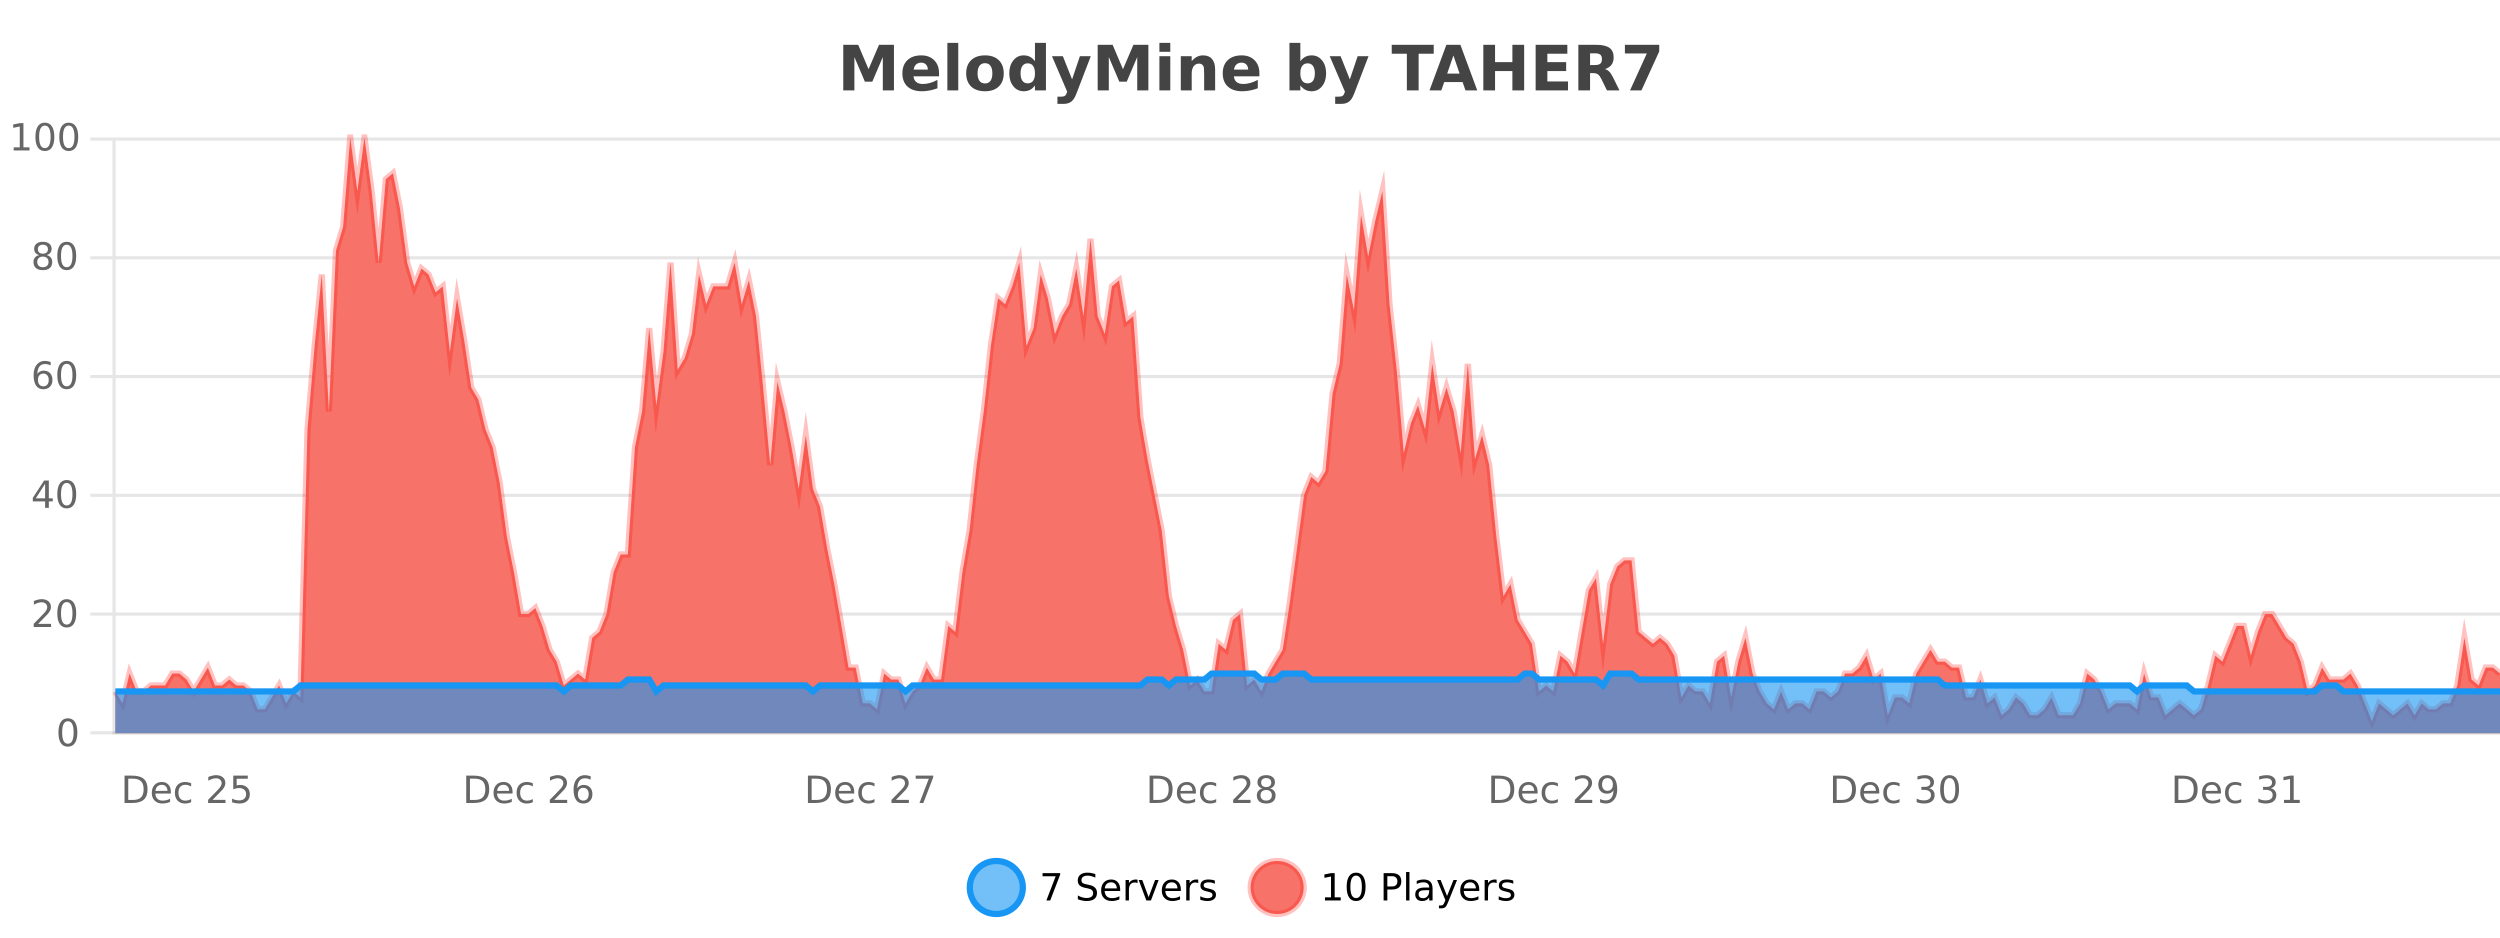 <?xml version="1.0" encoding="UTF-8"?>
<svg xmlns="http://www.w3.org/2000/svg" xmlns:xlink="http://www.w3.org/1999/xlink" width="800pt" height="300pt" viewBox="0 0 800 300" version="1.1">
<defs>
<clipPath id="clip1">
  <path d="M 282 263 L 356 263 L 356 300 L 282 300 Z M 282 263 "/>
</clipPath>
<clipPath id="clip2">
  <path d="M 371 263 L 446 263 L 446 300 L 371 300 Z M 371 263 "/>
</clipPath>
<clipPath id="clip3">
  <path d="M 36.906 44 L 800 44 L 800 234.602 L 36.906 234.602 Z M 36.906 44 "/>
</clipPath>
<clipPath id="clip4">
  <path d="M 35.906 43 L 800 43 L 800 235.602 L 35.906 235.602 Z M 35.906 43 "/>
</clipPath>
<clipPath id="clip5">
  <path d="M 36.906 215 L 800 215 L 800 234.602 L 36.906 234.602 Z M 36.906 215 "/>
</clipPath>
<clipPath id="clip6">
  <path d="M 35.906 187 L 800 187 L 800 235.602 L 35.906 235.602 Z M 35.906 187 "/>
</clipPath>
</defs>
<g id="surface4851846">
<rect x="0" y="0" width="800" height="300" style="fill:rgb(100%,100%,100%);fill-opacity:1;stroke:none;"/>
<path style="fill:none;stroke-width:1;stroke-linecap:butt;stroke-linejoin:miter;stroke:rgb(0%,0%,0%);stroke-opacity:0.098;stroke-miterlimit:10;" d="M 37 234.5 L 800 234.5 "/>
<path style="fill:none;stroke-width:1;stroke-linecap:butt;stroke-linejoin:miter;stroke:rgb(0%,0%,0%);stroke-opacity:0.098;stroke-miterlimit:10;" d="M 28.906 234.5 L 36 234.5 "/>
<path style="fill:none;stroke-width:1;stroke-linecap:butt;stroke-linejoin:miter;stroke:rgb(0%,0%,0%);stroke-opacity:0.098;stroke-miterlimit:10;" d="M 37 196.5 L 800 196.5 "/>
<path style="fill:none;stroke-width:1;stroke-linecap:butt;stroke-linejoin:miter;stroke:rgb(0%,0%,0%);stroke-opacity:0.098;stroke-miterlimit:10;" d="M 28.906 196.5 L 36 196.5 "/>
<path style="fill:none;stroke-width:1;stroke-linecap:butt;stroke-linejoin:miter;stroke:rgb(0%,0%,0%);stroke-opacity:0.098;stroke-miterlimit:10;" d="M 37 158.5 L 800 158.5 "/>
<path style="fill:none;stroke-width:1;stroke-linecap:butt;stroke-linejoin:miter;stroke:rgb(0%,0%,0%);stroke-opacity:0.098;stroke-miterlimit:10;" d="M 28.906 158.5 L 36 158.5 "/>
<path style="fill:none;stroke-width:1;stroke-linecap:butt;stroke-linejoin:miter;stroke:rgb(0%,0%,0%);stroke-opacity:0.098;stroke-miterlimit:10;" d="M 37 120.5 L 800 120.5 "/>
<path style="fill:none;stroke-width:1;stroke-linecap:butt;stroke-linejoin:miter;stroke:rgb(0%,0%,0%);stroke-opacity:0.098;stroke-miterlimit:10;" d="M 28.906 120.5 L 36 120.5 "/>
<path style="fill:none;stroke-width:1;stroke-linecap:butt;stroke-linejoin:miter;stroke:rgb(0%,0%,0%);stroke-opacity:0.098;stroke-miterlimit:10;" d="M 37 82.5 L 800 82.5 "/>
<path style="fill:none;stroke-width:1;stroke-linecap:butt;stroke-linejoin:miter;stroke:rgb(0%,0%,0%);stroke-opacity:0.098;stroke-miterlimit:10;" d="M 28.906 82.5 L 36 82.5 "/>
<path style="fill:none;stroke-width:1;stroke-linecap:butt;stroke-linejoin:miter;stroke:rgb(0%,0%,0%);stroke-opacity:0.098;stroke-miterlimit:10;" d="M 37 44.5 L 800 44.5 "/>
<path style="fill:none;stroke-width:1;stroke-linecap:butt;stroke-linejoin:miter;stroke:rgb(0%,0%,0%);stroke-opacity:0.098;stroke-miterlimit:10;" d="M 28.906 44.5 L 36 44.5 "/>
<path style=" stroke:none;fill-rule:nonzero;fill:rgb(9.02%,58.824%,95.294%);fill-opacity:0.6;" d="M 327.305 284 C 327.305 288.688 323.508 292.484 318.82 292.484 C 314.133 292.484 310.336 288.688 310.336 284 C 310.336 279.312 314.133 275.516 318.82 275.516 C 323.508 275.516 327.305 279.312 327.305 284 Z M 327.305 284 "/>
<g clip-path="url(#clip1)" clip-rule="nonzero">
<path style="fill:none;stroke-width:2;stroke-linecap:butt;stroke-linejoin:miter;stroke:rgb(9.02%,58.824%,95.294%);stroke-opacity:1;stroke-miterlimit:10;" d="M 327.305 284 C 327.305 288.688 323.508 292.484 318.82 292.484 C 314.133 292.484 310.336 288.688 310.336 284 C 310.336 279.312 314.133 275.516 318.82 275.516 C 323.508 275.516 327.305 279.312 327.305 284 Z M 327.305 284 "/>
</g>
<path style=" stroke:none;fill-rule:nonzero;fill:rgb(0%,0%,0%);fill-opacity:1;" d="M 333.617 279.406 L 339.242 279.406 L 339.242 279.906 L 336.07 288.156 L 334.836 288.156 L 337.82 280.406 L 333.617 280.406 Z M 350.508 279.688 L 350.508 280.844 C 350.059 280.637 349.633 280.48 349.227 280.375 C 348.828 280.262 348.449 280.203 348.086 280.203 C 347.438 280.203 346.938 280.328 346.586 280.578 C 346.242 280.828 346.07 281.188 346.07 281.656 C 346.07 282.043 346.184 282.336 346.414 282.531 C 346.641 282.73 347.086 282.887 347.742 283 L 348.445 283.156 C 349.328 283.324 349.98 283.621 350.398 284.047 C 350.824 284.465 351.039 285.027 351.039 285.734 C 351.039 286.59 350.75 287.234 350.18 287.672 C 349.617 288.109 348.781 288.328 347.68 288.328 C 347.273 288.328 346.836 288.281 346.367 288.188 C 345.898 288.094 345.414 287.953 344.914 287.766 L 344.914 286.547 C 345.391 286.82 345.859 287.023 346.32 287.156 C 346.789 287.293 347.242 287.359 347.68 287.359 C 348.355 287.359 348.875 287.23 349.242 286.969 C 349.617 286.699 349.805 286.32 349.805 285.828 C 349.805 285.402 349.668 285.07 349.398 284.828 C 349.137 284.578 348.703 284.398 348.102 284.281 L 347.383 284.141 C 346.496 283.965 345.855 283.688 345.461 283.312 C 345.074 282.938 344.883 282.418 344.883 281.75 C 344.883 280.969 345.152 280.359 345.695 279.922 C 346.234 279.477 346.984 279.25 347.945 279.25 C 348.359 279.25 348.777 279.289 349.195 279.359 C 349.621 279.434 350.059 279.543 350.508 279.688 Z M 358.453 284.609 L 358.453 285.125 L 353.484 285.125 C 353.535 285.875 353.758 286.445 354.156 286.828 C 354.562 287.215 355.117 287.406 355.828 287.406 C 356.242 287.406 356.645 287.359 357.031 287.266 C 357.426 287.164 357.816 287.008 358.203 286.797 L 358.203 287.828 C 357.805 287.984 357.406 288.105 357 288.188 C 356.594 288.281 356.18 288.328 355.766 288.328 C 354.723 288.328 353.895 288.027 353.281 287.422 C 352.664 286.809 352.359 285.98 352.359 284.938 C 352.359 283.867 352.648 283.016 353.234 282.391 C 353.816 281.758 354.598 281.438 355.578 281.438 C 356.461 281.438 357.16 281.727 357.672 282.297 C 358.191 282.859 358.453 283.633 358.453 284.609 Z M 357.375 284.281 C 357.363 283.699 357.195 283.23 356.875 282.875 C 356.551 282.523 356.125 282.344 355.594 282.344 C 354.988 282.344 354.504 282.516 354.141 282.859 C 353.785 283.203 353.582 283.684 353.531 284.297 Z M 364.023 282.594 C 363.898 282.531 363.762 282.484 363.617 282.453 C 363.48 282.414 363.324 282.391 363.148 282.391 C 362.543 282.391 362.074 282.59 361.742 282.984 C 361.418 283.383 361.258 283.953 361.258 284.703 L 361.258 288.156 L 360.18 288.156 L 360.18 281.594 L 361.258 281.594 L 361.258 282.609 C 361.484 282.215 361.781 281.922 362.148 281.734 C 362.512 281.539 362.953 281.438 363.477 281.438 C 363.547 281.438 363.625 281.445 363.711 281.453 C 363.805 281.465 363.902 281.48 364.008 281.5 Z M 364.375 281.594 L 365.516 281.594 L 367.562 287.094 L 369.625 281.594 L 370.766 281.594 L 368.297 288.156 L 366.828 288.156 Z M 377.867 284.609 L 377.867 285.125 L 372.898 285.125 C 372.949 285.875 373.172 286.445 373.57 286.828 C 373.977 287.215 374.531 287.406 375.242 287.406 C 375.656 287.406 376.059 287.359 376.445 287.266 C 376.84 287.164 377.23 287.008 377.617 286.797 L 377.617 287.828 C 377.219 287.984 376.82 288.105 376.414 288.188 C 376.008 288.281 375.594 288.328 375.18 288.328 C 374.137 288.328 373.309 288.027 372.695 287.422 C 372.078 286.809 371.773 285.98 371.773 284.938 C 371.773 283.867 372.062 283.016 372.648 282.391 C 373.23 281.758 374.012 281.438 374.992 281.438 C 375.875 281.438 376.574 281.727 377.086 282.297 C 377.605 282.859 377.867 283.633 377.867 284.609 Z M 376.789 284.281 C 376.777 283.699 376.609 283.23 376.289 282.875 C 375.965 282.523 375.539 282.344 375.008 282.344 C 374.402 282.344 373.918 282.516 373.555 282.859 C 373.199 283.203 372.996 283.684 372.945 284.297 Z M 383.438 282.594 C 383.312 282.531 383.176 282.484 383.031 282.453 C 382.895 282.414 382.738 282.391 382.562 282.391 C 381.957 282.391 381.488 282.59 381.156 282.984 C 380.832 283.383 380.672 283.953 380.672 284.703 L 380.672 288.156 L 379.594 288.156 L 379.594 281.594 L 380.672 281.594 L 380.672 282.609 C 380.898 282.215 381.195 281.922 381.562 281.734 C 381.926 281.539 382.367 281.438 382.891 281.438 C 382.961 281.438 383.039 281.445 383.125 281.453 C 383.219 281.465 383.316 281.48 383.422 281.5 Z M 388.75 281.781 L 388.75 282.812 C 388.445 282.656 388.129 282.543 387.797 282.469 C 387.473 282.387 387.133 282.344 386.781 282.344 C 386.25 282.344 385.848 282.43 385.578 282.594 C 385.305 282.75 385.172 282.996 385.172 283.328 C 385.172 283.578 385.266 283.777 385.453 283.922 C 385.648 284.059 386.039 284.188 386.625 284.312 L 386.984 284.406 C 387.754 284.562 388.301 284.793 388.625 285.094 C 388.945 285.398 389.109 285.812 389.109 286.344 C 389.109 286.961 388.863 287.445 388.375 287.797 C 387.895 288.152 387.234 288.328 386.391 288.328 C 386.035 288.328 385.664 288.289 385.281 288.219 C 384.906 288.156 384.508 288.059 384.094 287.922 L 384.094 286.797 C 384.488 287.008 384.879 287.164 385.266 287.266 C 385.648 287.371 386.035 287.422 386.422 287.422 C 386.922 287.422 387.305 287.34 387.578 287.172 C 387.859 286.996 388 286.746 388 286.422 C 388 286.133 387.898 285.906 387.703 285.75 C 387.504 285.594 387.07 285.445 386.406 285.297 L 386.031 285.219 C 385.363 285.074 384.879 284.855 384.578 284.562 C 384.285 284.273 384.141 283.875 384.141 283.375 C 384.141 282.75 384.359 282.273 384.797 281.938 C 385.234 281.605 385.852 281.438 386.656 281.438 C 387.051 281.438 387.426 281.469 387.781 281.531 C 388.133 281.586 388.457 281.668 388.75 281.781 Z M 328.82 277.016 "/>
<path style=" stroke:none;fill-rule:nonzero;fill:rgb(96.863%,44.706%,40.784%);fill-opacity:1;" d="M 417.172 284 C 417.172 288.688 413.375 292.484 408.688 292.484 C 404 292.484 400.203 288.688 400.203 284 C 400.203 279.312 404 275.516 408.688 275.516 C 413.375 275.516 417.172 279.312 417.172 284 Z M 417.172 284 "/>
<g clip-path="url(#clip2)" clip-rule="nonzero">
<path style="fill:none;stroke-width:2;stroke-linecap:butt;stroke-linejoin:miter;stroke:rgb(100%,4.706%,0%);stroke-opacity:0.247;stroke-miterlimit:10;" d="M 417.172 284 C 417.172 288.688 413.375 292.484 408.688 292.484 C 404 292.484 400.203 288.688 400.203 284 C 400.203 279.312 404 275.516 408.688 275.516 C 413.375 275.516 417.172 279.312 417.172 284 Z M 417.172 284 "/>
</g>
<path style=" stroke:none;fill-rule:nonzero;fill:rgb(0%,0%,0%);fill-opacity:1;" d="M 423.984 287.156 L 425.922 287.156 L 425.922 280.484 L 423.812 280.906 L 423.812 279.828 L 425.906 279.406 L 427.094 279.406 L 427.094 287.156 L 429.031 287.156 L 429.031 288.156 L 423.984 288.156 Z M 433.949 280.188 C 433.344 280.188 432.887 280.492 432.574 281.094 C 432.27 281.688 432.121 282.59 432.121 283.797 C 432.121 284.996 432.27 285.898 432.574 286.5 C 432.887 287.094 433.344 287.391 433.949 287.391 C 434.562 287.391 435.02 287.094 435.324 286.5 C 435.637 285.898 435.793 284.996 435.793 283.797 C 435.793 282.59 435.637 281.688 435.324 281.094 C 435.02 280.492 434.562 280.188 433.949 280.188 Z M 433.949 279.25 C 434.926 279.25 435.676 279.641 436.199 280.422 C 436.719 281.195 436.98 282.32 436.98 283.797 C 436.98 285.266 436.719 286.391 436.199 287.172 C 435.676 287.945 434.926 288.328 433.949 288.328 C 432.969 288.328 432.219 287.945 431.699 287.172 C 431.188 286.391 430.934 285.266 430.934 283.797 C 430.934 282.32 431.188 281.195 431.699 280.422 C 432.219 279.641 432.969 279.25 433.949 279.25 Z M 443.945 280.375 L 443.945 283.672 L 445.43 283.672 C 445.98 283.672 446.406 283.531 446.711 283.25 C 447.012 282.961 447.164 282.547 447.164 282.016 C 447.164 281.496 447.012 281.094 446.711 280.812 C 446.406 280.523 445.98 280.375 445.43 280.375 Z M 442.758 279.406 L 445.43 279.406 C 446.418 279.406 447.164 279.633 447.664 280.078 C 448.164 280.516 448.414 281.164 448.414 282.016 C 448.414 282.883 448.164 283.539 447.664 283.984 C 447.164 284.422 446.418 284.641 445.43 284.641 L 443.945 284.641 L 443.945 288.156 L 442.758 288.156 Z M 449.945 279.031 L 451.023 279.031 L 451.023 288.156 L 449.945 288.156 Z M 456.266 284.859 C 455.398 284.859 454.797 284.961 454.453 285.156 C 454.117 285.355 453.953 285.695 453.953 286.172 C 453.953 286.559 454.078 286.867 454.328 287.094 C 454.586 287.312 454.93 287.422 455.359 287.422 C 455.961 287.422 456.441 287.215 456.797 286.797 C 457.16 286.371 457.344 285.805 457.344 285.094 L 457.344 284.859 Z M 458.422 284.406 L 458.422 288.156 L 457.344 288.156 L 457.344 287.156 C 457.094 287.555 456.785 287.852 456.422 288.047 C 456.055 288.234 455.609 288.328 455.078 288.328 C 454.398 288.328 453.863 288.141 453.469 287.766 C 453.07 287.383 452.875 286.875 452.875 286.25 C 452.875 285.512 453.117 284.953 453.609 284.578 C 454.109 284.203 454.848 284.016 455.828 284.016 L 457.344 284.016 L 457.344 283.906 C 457.344 283.406 457.176 283.023 456.844 282.75 C 456.52 282.48 456.066 282.344 455.484 282.344 C 455.109 282.344 454.738 282.391 454.375 282.484 C 454.02 282.578 453.68 282.715 453.359 282.891 L 453.359 281.891 C 453.754 281.734 454.133 281.621 454.5 281.547 C 454.875 281.477 455.238 281.438 455.594 281.438 C 456.539 281.438 457.25 281.684 457.719 282.172 C 458.188 282.664 458.422 283.406 458.422 284.406 Z M 463.367 288.766 C 463.062 289.547 462.766 290.055 462.477 290.297 C 462.184 290.535 461.797 290.656 461.32 290.656 L 460.461 290.656 L 460.461 289.75 L 461.086 289.75 C 461.387 289.75 461.617 289.676 461.773 289.531 C 461.938 289.395 462.121 289.066 462.32 288.547 L 462.523 288.047 L 459.867 281.594 L 461.008 281.594 L 463.055 286.719 L 465.117 281.594 L 466.258 281.594 Z M 473.359 284.609 L 473.359 285.125 L 468.391 285.125 C 468.441 285.875 468.664 286.445 469.062 286.828 C 469.469 287.215 470.023 287.406 470.734 287.406 C 471.148 287.406 471.551 287.359 471.938 287.266 C 472.332 287.164 472.723 287.008 473.109 286.797 L 473.109 287.828 C 472.711 287.984 472.312 288.105 471.906 288.188 C 471.5 288.281 471.086 288.328 470.672 288.328 C 469.629 288.328 468.801 288.027 468.188 287.422 C 467.57 286.809 467.266 285.98 467.266 284.938 C 467.266 283.867 467.555 283.016 468.141 282.391 C 468.723 281.758 469.504 281.438 470.484 281.438 C 471.367 281.438 472.066 281.727 472.578 282.297 C 473.098 282.859 473.359 283.633 473.359 284.609 Z M 472.281 284.281 C 472.27 283.699 472.102 283.23 471.781 282.875 C 471.457 282.523 471.031 282.344 470.5 282.344 C 469.895 282.344 469.41 282.516 469.047 282.859 C 468.691 283.203 468.488 283.684 468.438 284.297 Z M 478.93 282.594 C 478.805 282.531 478.668 282.484 478.523 282.453 C 478.387 282.414 478.23 282.391 478.055 282.391 C 477.449 282.391 476.98 282.59 476.648 282.984 C 476.324 283.383 476.164 283.953 476.164 284.703 L 476.164 288.156 L 475.086 288.156 L 475.086 281.594 L 476.164 281.594 L 476.164 282.609 C 476.391 282.215 476.688 281.922 477.055 281.734 C 477.418 281.539 477.859 281.438 478.383 281.438 C 478.453 281.438 478.531 281.445 478.617 281.453 C 478.711 281.465 478.809 281.48 478.914 281.5 Z M 484.242 281.781 L 484.242 282.812 C 483.938 282.656 483.621 282.543 483.289 282.469 C 482.965 282.387 482.625 282.344 482.273 282.344 C 481.742 282.344 481.34 282.43 481.07 282.594 C 480.797 282.75 480.664 282.996 480.664 283.328 C 480.664 283.578 480.758 283.777 480.945 283.922 C 481.141 284.059 481.531 284.188 482.117 284.312 L 482.477 284.406 C 483.246 284.562 483.793 284.793 484.117 285.094 C 484.438 285.398 484.602 285.812 484.602 286.344 C 484.602 286.961 484.355 287.445 483.867 287.797 C 483.387 288.152 482.727 288.328 481.883 288.328 C 481.527 288.328 481.156 288.289 480.773 288.219 C 480.398 288.156 480 288.059 479.586 287.922 L 479.586 286.797 C 479.98 287.008 480.371 287.164 480.758 287.266 C 481.141 287.371 481.527 287.422 481.914 287.422 C 482.414 287.422 482.797 287.34 483.07 287.172 C 483.352 286.996 483.492 286.746 483.492 286.422 C 483.492 286.133 483.391 285.906 483.195 285.75 C 482.996 285.594 482.562 285.445 481.898 285.297 L 481.523 285.219 C 480.855 285.074 480.371 284.855 480.07 284.562 C 479.777 284.273 479.633 283.875 479.633 283.375 C 479.633 282.75 479.852 282.273 480.289 281.938 C 480.727 281.605 481.344 281.438 482.148 281.438 C 482.543 281.438 482.918 281.469 483.273 281.531 C 483.625 281.586 483.949 281.668 484.242 281.781 Z M 418.688 277.016 "/>
<path style=" stroke:none;fill-rule:nonzero;fill:rgb(26.667%,26.667%,26.667%);fill-opacity:1;" d="M 269.844 14.344 L 274.625 14.344 L 277.938 22.141 L 281.281 14.344 L 286.062 14.344 L 286.062 28.922 L 282.5 28.922 L 282.5 18.25 L 279.141 26.125 L 276.766 26.125 L 273.406 18.25 L 273.406 28.922 L 269.844 28.922 Z M 300.496 23.422 L 300.496 24.422 L 292.324 24.422 C 292.406 25.246 292.703 25.859 293.215 26.266 C 293.723 26.672 294.434 26.875 295.34 26.875 C 296.078 26.875 296.832 26.766 297.605 26.547 C 298.375 26.328 299.168 26 299.98 25.562 L 299.98 28.25 C 299.156 28.562 298.328 28.797 297.496 28.953 C 296.672 29.117 295.848 29.203 295.027 29.203 C 293.047 29.203 291.504 28.703 290.402 27.703 C 289.309 26.695 288.762 25.281 288.762 23.469 C 288.762 21.68 289.297 20.273 290.371 19.25 C 291.453 18.23 292.938 17.719 294.824 17.719 C 296.543 17.719 297.918 18.242 298.949 19.281 C 299.98 20.312 300.496 21.695 300.496 23.422 Z M 296.902 22.266 C 296.902 21.602 296.707 21.062 296.324 20.656 C 295.938 20.25 295.434 20.047 294.809 20.047 C 294.129 20.047 293.578 20.242 293.152 20.625 C 292.734 21 292.473 21.547 292.371 22.266 Z M 303.156 13.719 L 306.641 13.719 L 306.641 28.922 L 303.156 28.922 Z M 315.211 20.219 C 314.43 20.219 313.836 20.5 313.43 21.062 C 313.023 21.617 312.82 22.418 312.82 23.469 C 312.82 24.512 313.023 25.312 313.43 25.875 C 313.836 26.43 314.43 26.703 315.211 26.703 C 315.969 26.703 316.547 26.43 316.945 25.875 C 317.352 25.312 317.555 24.512 317.555 23.469 C 317.555 22.418 317.352 21.617 316.945 21.062 C 316.547 20.5 315.969 20.219 315.211 20.219 Z M 315.211 17.719 C 317.086 17.719 318.547 18.23 319.602 19.25 C 320.664 20.262 321.195 21.668 321.195 23.469 C 321.195 25.262 320.664 26.668 319.602 27.688 C 318.547 28.699 317.086 29.203 315.211 29.203 C 313.312 29.203 311.836 28.699 310.773 27.688 C 309.711 26.668 309.18 25.262 309.18 23.469 C 309.18 21.668 309.711 20.262 310.773 19.25 C 311.836 18.23 313.312 17.719 315.211 17.719 Z M 331.188 19.578 L 331.188 13.719 L 334.703 13.719 L 334.703 28.922 L 331.188 28.922 L 331.188 27.344 C 330.707 27.992 330.176 28.465 329.594 28.766 C 329.008 29.055 328.336 29.203 327.578 29.203 C 326.234 29.203 325.129 28.668 324.266 27.594 C 323.398 26.523 322.969 25.148 322.969 23.469 C 322.969 21.781 323.398 20.402 324.266 19.328 C 325.129 18.258 326.234 17.719 327.578 17.719 C 328.336 17.719 329.008 17.871 329.594 18.172 C 330.176 18.477 330.707 18.945 331.188 19.578 Z M 328.875 26.672 C 329.625 26.672 330.195 26.402 330.594 25.859 C 330.988 25.309 331.188 24.512 331.188 23.469 C 331.188 22.43 330.988 21.637 330.594 21.094 C 330.195 20.543 329.625 20.266 328.875 20.266 C 328.133 20.266 327.566 20.543 327.172 21.094 C 326.773 21.637 326.578 22.43 326.578 23.469 C 326.578 24.512 326.773 25.309 327.172 25.859 C 327.566 26.402 328.133 26.672 328.875 26.672 Z M 336.629 17.984 L 340.113 17.984 L 343.066 25.406 L 345.566 17.984 L 349.051 17.984 L 344.457 29.953 C 343.996 31.172 343.457 32.02 342.832 32.5 C 342.215 32.988 341.41 33.234 340.41 33.234 L 338.379 33.234 L 338.379 30.938 L 339.473 30.938 C 340.066 30.938 340.496 30.844 340.77 30.656 C 341.039 30.469 341.246 30.129 341.395 29.641 L 341.504 29.344 Z M 351.258 14.344 L 356.039 14.344 L 359.352 22.141 L 362.695 14.344 L 367.477 14.344 L 367.477 28.922 L 363.914 28.922 L 363.914 18.25 L 360.555 26.125 L 358.18 26.125 L 354.82 18.25 L 354.82 28.922 L 351.258 28.922 Z M 371.008 17.984 L 374.492 17.984 L 374.492 28.922 L 371.008 28.922 Z M 371.008 13.719 L 374.492 13.719 L 374.492 16.578 L 371.008 16.578 Z M 388.844 22.266 L 388.844 28.922 L 385.328 28.922 L 385.328 23.828 C 385.328 22.883 385.305 22.23 385.266 21.875 C 385.223 21.512 385.148 21.246 385.047 21.078 C 384.91 20.852 384.723 20.672 384.484 20.547 C 384.254 20.422 383.988 20.359 383.688 20.359 C 382.957 20.359 382.383 20.641 381.969 21.203 C 381.551 21.766 381.344 22.547 381.344 23.547 L 381.344 28.922 L 377.859 28.922 L 377.859 17.984 L 381.344 17.984 L 381.344 19.578 C 381.875 18.945 382.438 18.477 383.031 18.172 C 383.625 17.871 384.273 17.719 384.984 17.719 C 386.254 17.719 387.211 18.109 387.859 18.891 C 388.516 19.664 388.844 20.789 388.844 22.266 Z M 403.008 23.422 L 403.008 24.422 L 394.836 24.422 C 394.918 25.246 395.215 25.859 395.727 26.266 C 396.234 26.672 396.945 26.875 397.852 26.875 C 398.59 26.875 399.344 26.766 400.117 26.547 C 400.887 26.328 401.68 26 402.492 25.562 L 402.492 28.25 C 401.668 28.562 400.84 28.797 400.008 28.953 C 399.184 29.117 398.359 29.203 397.539 29.203 C 395.559 29.203 394.016 28.703 392.914 27.703 C 391.82 26.695 391.273 25.281 391.273 23.469 C 391.273 21.68 391.809 20.273 392.883 19.25 C 393.965 18.23 395.449 17.719 397.336 17.719 C 399.055 17.719 400.43 18.242 401.461 19.281 C 402.492 20.312 403.008 21.695 403.008 23.422 Z M 399.414 22.266 C 399.414 21.602 399.219 21.062 398.836 20.656 C 398.449 20.25 397.945 20.047 397.32 20.047 C 396.641 20.047 396.09 20.242 395.664 20.625 C 395.246 21 394.984 21.547 394.883 22.266 Z M 418.438 26.672 C 419.188 26.672 419.758 26.402 420.156 25.859 C 420.551 25.309 420.75 24.512 420.75 23.469 C 420.75 22.43 420.551 21.637 420.156 21.094 C 419.758 20.543 419.188 20.266 418.438 20.266 C 417.688 20.266 417.109 20.543 416.703 21.094 C 416.305 21.637 416.109 22.43 416.109 23.469 C 416.109 24.5 416.305 25.293 416.703 25.844 C 417.109 26.398 417.688 26.672 418.438 26.672 Z M 416.109 19.578 C 416.598 18.945 417.133 18.477 417.719 18.172 C 418.301 17.871 418.973 17.719 419.734 17.719 C 421.086 17.719 422.195 18.258 423.062 19.328 C 423.926 20.402 424.359 21.781 424.359 23.469 C 424.359 25.148 423.926 26.523 423.062 27.594 C 422.195 28.668 421.086 29.203 419.734 29.203 C 418.973 29.203 418.301 29.051 417.719 28.75 C 417.133 28.449 416.598 27.98 416.109 27.344 L 416.109 28.922 L 412.625 28.922 L 412.625 13.719 L 416.109 13.719 Z M 425.508 17.984 L 428.992 17.984 L 431.945 25.406 L 434.445 17.984 L 437.93 17.984 L 433.336 29.953 C 432.875 31.172 432.336 32.02 431.711 32.5 C 431.094 32.988 430.289 33.234 429.289 33.234 L 427.258 33.234 L 427.258 30.938 L 428.352 30.938 C 428.945 30.938 429.375 30.844 429.648 30.656 C 429.918 30.469 430.125 30.129 430.273 29.641 L 430.383 29.344 Z M 445.352 14.344 L 458.789 14.344 L 458.789 17.188 L 453.961 17.188 L 453.961 28.922 L 450.195 28.922 L 450.195 17.188 L 445.352 17.188 Z M 468.031 26.266 L 462.156 26.266 L 461.219 28.922 L 457.438 28.922 L 462.844 14.344 L 467.328 14.344 L 472.719 28.922 L 468.953 28.922 Z M 463.094 23.562 L 467.078 23.562 L 465.094 17.766 Z M 474.668 14.344 L 478.418 14.344 L 478.418 19.891 L 483.965 19.891 L 483.965 14.344 L 487.73 14.344 L 487.73 28.922 L 483.965 28.922 L 483.965 22.734 L 478.418 22.734 L 478.418 28.922 L 474.668 28.922 Z M 491.406 14.344 L 501.547 14.344 L 501.547 17.188 L 495.156 17.188 L 495.156 19.891 L 501.172 19.891 L 501.172 22.734 L 495.156 22.734 L 495.156 26.078 L 501.766 26.078 L 501.766 28.922 L 491.406 28.922 Z M 510.398 20.812 C 511.188 20.812 511.758 20.668 512.102 20.375 C 512.445 20.074 512.617 19.59 512.617 18.922 C 512.617 18.258 512.445 17.781 512.102 17.5 C 511.758 17.211 511.188 17.062 510.398 17.062 L 508.82 17.062 L 508.82 20.812 Z M 508.82 23.406 L 508.82 28.922 L 505.07 28.922 L 505.07 14.344 L 510.805 14.344 C 512.719 14.344 514.125 14.668 515.023 15.312 C 515.918 15.961 516.367 16.977 516.367 18.359 C 516.367 19.328 516.133 20.125 515.664 20.75 C 515.203 21.367 514.508 21.82 513.57 22.109 C 514.078 22.227 514.539 22.492 514.945 22.906 C 515.352 23.312 515.762 23.938 516.18 24.781 L 518.227 28.922 L 514.227 28.922 L 512.445 25.297 C 512.09 24.57 511.727 24.074 511.352 23.812 C 510.984 23.543 510.496 23.406 509.883 23.406 Z M 519.969 14.344 L 530.953 14.344 L 530.953 16.453 L 525.266 28.922 L 521.609 28.922 L 526.984 17.109 L 519.969 17.109 Z M 268 10.359 "/>
<path style="fill:none;stroke-width:1;stroke-linecap:butt;stroke-linejoin:miter;stroke:rgb(0%,0%,0%);stroke-opacity:0.098;stroke-miterlimit:10;" d="M 36 234.5 L 801 234.5 "/>
<path style=" stroke:none;fill-rule:nonzero;fill:rgb(40%,40%,40%);fill-opacity:1;" d="M 41.043 249.172 L 41.043 255.984 L 42.48 255.984 C 43.688 255.984 44.566 255.715 45.121 255.172 C 45.684 254.621 45.965 253.75 45.965 252.562 C 45.965 251.398 45.684 250.543 45.121 250 C 44.566 249.449 43.688 249.172 42.48 249.172 Z M 39.855 248.203 L 42.293 248.203 C 43.988 248.203 45.234 248.559 46.027 249.266 C 46.816 249.965 47.215 251.062 47.215 252.562 C 47.215 254.074 46.812 255.184 46.012 255.891 C 45.219 256.602 43.98 256.953 42.293 256.953 L 39.855 256.953 Z M 54.672 253.406 L 54.672 253.922 L 49.703 253.922 C 49.754 254.672 49.977 255.242 50.375 255.625 C 50.781 256.012 51.336 256.203 52.047 256.203 C 52.461 256.203 52.863 256.156 53.25 256.062 C 53.645 255.961 54.035 255.805 54.422 255.594 L 54.422 256.625 C 54.023 256.781 53.625 256.902 53.219 256.984 C 52.812 257.078 52.398 257.125 51.984 257.125 C 50.941 257.125 50.113 256.824 49.5 256.219 C 48.883 255.605 48.578 254.777 48.578 253.734 C 48.578 252.664 48.867 251.812 49.453 251.188 C 50.035 250.555 50.816 250.234 51.797 250.234 C 52.68 250.234 53.379 250.523 53.891 251.094 C 54.41 251.656 54.672 252.43 54.672 253.406 Z M 53.594 253.078 C 53.582 252.496 53.414 252.027 53.094 251.672 C 52.77 251.32 52.344 251.141 51.812 251.141 C 51.207 251.141 50.723 251.312 50.359 251.656 C 50.004 252 49.801 252.48 49.75 253.094 Z M 61.164 250.641 L 61.164 251.656 C 60.852 251.48 60.543 251.352 60.242 251.266 C 59.938 251.184 59.633 251.141 59.32 251.141 C 58.609 251.141 58.062 251.367 57.68 251.812 C 57.293 252.25 57.102 252.871 57.102 253.672 C 57.102 254.477 57.293 255.102 57.68 255.547 C 58.062 255.984 58.609 256.203 59.32 256.203 C 59.633 256.203 59.938 256.164 60.242 256.078 C 60.543 255.996 60.852 255.871 61.164 255.703 L 61.164 256.703 C 60.859 256.84 60.547 256.945 60.227 257.016 C 59.902 257.086 59.559 257.125 59.195 257.125 C 58.203 257.125 57.418 256.82 56.836 256.203 C 56.25 255.578 55.961 254.734 55.961 253.672 C 55.961 252.609 56.25 251.773 56.836 251.156 C 57.43 250.543 58.242 250.234 59.273 250.234 C 59.594 250.234 59.914 250.273 60.227 250.344 C 60.547 250.406 60.859 250.508 61.164 250.641 Z M 68.016 255.953 L 72.156 255.953 L 72.156 256.953 L 66.594 256.953 L 66.594 255.953 C 67.039 255.496 67.648 254.875 68.422 254.094 C 69.203 253.305 69.691 252.793 69.891 252.562 C 70.273 252.148 70.539 251.793 70.688 251.5 C 70.844 251.199 70.922 250.906 70.922 250.625 C 70.922 250.156 70.754 249.777 70.422 249.484 C 70.098 249.195 69.676 249.047 69.156 249.047 C 68.781 249.047 68.383 249.109 67.969 249.234 C 67.562 249.359 67.125 249.559 66.656 249.828 L 66.656 248.625 C 67.133 248.438 67.578 248.297 67.984 248.203 C 68.398 248.102 68.781 248.047 69.125 248.047 C 70.031 248.047 70.754 248.277 71.297 248.734 C 71.836 249.184 72.109 249.789 72.109 250.547 C 72.109 250.902 72.039 251.242 71.906 251.562 C 71.77 251.887 71.523 252.266 71.172 252.703 C 71.066 252.82 70.754 253.148 70.234 253.688 C 69.711 254.23 68.973 254.984 68.016 255.953 Z M 74.648 248.203 L 79.289 248.203 L 79.289 249.203 L 75.727 249.203 L 75.727 251.344 C 75.902 251.281 76.074 251.242 76.242 251.219 C 76.418 251.188 76.59 251.172 76.758 251.172 C 77.734 251.172 78.512 251.445 79.086 251.984 C 79.656 252.516 79.945 253.234 79.945 254.141 C 79.945 255.09 79.648 255.824 79.055 256.344 C 78.469 256.867 77.648 257.125 76.586 257.125 C 76.211 257.125 75.828 257.094 75.445 257.031 C 75.07 256.969 74.68 256.875 74.273 256.75 L 74.273 255.562 C 74.625 255.75 74.992 255.891 75.367 255.984 C 75.742 256.078 76.137 256.125 76.555 256.125 C 77.23 256.125 77.766 255.949 78.164 255.594 C 78.559 255.242 78.758 254.758 78.758 254.141 C 78.758 253.539 78.559 253.059 78.164 252.703 C 77.766 252.352 77.23 252.172 76.555 252.172 C 76.242 252.172 75.922 252.211 75.602 252.281 C 75.289 252.344 74.969 252.449 74.648 252.594 Z M 38.684 245.816 "/>
<path style=" stroke:none;fill-rule:nonzero;fill:rgb(40%,40%,40%);fill-opacity:1;" d="M 150.383 249.172 L 150.383 255.984 L 151.82 255.984 C 153.027 255.984 153.906 255.715 154.461 255.172 C 155.023 254.621 155.305 253.75 155.305 252.562 C 155.305 251.398 155.023 250.543 154.461 250 C 153.906 249.449 153.027 249.172 151.82 249.172 Z M 149.195 248.203 L 151.633 248.203 C 153.328 248.203 154.574 248.559 155.367 249.266 C 156.156 249.965 156.555 251.062 156.555 252.562 C 156.555 254.074 156.152 255.184 155.352 255.891 C 154.559 256.602 153.32 256.953 151.633 256.953 L 149.195 256.953 Z M 164.016 253.406 L 164.016 253.922 L 159.047 253.922 C 159.098 254.672 159.32 255.242 159.719 255.625 C 160.125 256.012 160.68 256.203 161.391 256.203 C 161.805 256.203 162.207 256.156 162.594 256.062 C 162.988 255.961 163.379 255.805 163.766 255.594 L 163.766 256.625 C 163.367 256.781 162.969 256.902 162.562 256.984 C 162.156 257.078 161.742 257.125 161.328 257.125 C 160.285 257.125 159.457 256.824 158.844 256.219 C 158.227 255.605 157.922 254.777 157.922 253.734 C 157.922 252.664 158.211 251.812 158.797 251.188 C 159.379 250.555 160.16 250.234 161.141 250.234 C 162.023 250.234 162.723 250.523 163.234 251.094 C 163.754 251.656 164.016 252.43 164.016 253.406 Z M 162.938 253.078 C 162.926 252.496 162.758 252.027 162.438 251.672 C 162.113 251.32 161.688 251.141 161.156 251.141 C 160.551 251.141 160.066 251.312 159.703 251.656 C 159.348 252 159.145 252.48 159.094 253.094 Z M 170.508 250.641 L 170.508 251.656 C 170.195 251.48 169.887 251.352 169.586 251.266 C 169.281 251.184 168.977 251.141 168.664 251.141 C 167.953 251.141 167.406 251.367 167.023 251.812 C 166.637 252.25 166.445 252.871 166.445 253.672 C 166.445 254.477 166.637 255.102 167.023 255.547 C 167.406 255.984 167.953 256.203 168.664 256.203 C 168.977 256.203 169.281 256.164 169.586 256.078 C 169.887 255.996 170.195 255.871 170.508 255.703 L 170.508 256.703 C 170.203 256.84 169.891 256.945 169.57 257.016 C 169.246 257.086 168.902 257.125 168.539 257.125 C 167.547 257.125 166.762 256.82 166.18 256.203 C 165.594 255.578 165.305 254.734 165.305 253.672 C 165.305 252.609 165.594 251.773 166.18 251.156 C 166.773 250.543 167.586 250.234 168.617 250.234 C 168.938 250.234 169.258 250.273 169.57 250.344 C 169.891 250.406 170.203 250.508 170.508 250.641 Z M 177.355 255.953 L 181.496 255.953 L 181.496 256.953 L 175.934 256.953 L 175.934 255.953 C 176.379 255.496 176.988 254.875 177.762 254.094 C 178.543 253.305 179.031 252.793 179.23 252.562 C 179.613 252.148 179.879 251.793 180.027 251.5 C 180.184 251.199 180.262 250.906 180.262 250.625 C 180.262 250.156 180.094 249.777 179.762 249.484 C 179.438 249.195 179.016 249.047 178.496 249.047 C 178.121 249.047 177.723 249.109 177.309 249.234 C 176.902 249.359 176.465 249.559 175.996 249.828 L 175.996 248.625 C 176.473 248.438 176.918 248.297 177.324 248.203 C 177.738 248.102 178.121 248.047 178.465 248.047 C 179.371 248.047 180.094 248.277 180.637 248.734 C 181.176 249.184 181.449 249.789 181.449 250.547 C 181.449 250.902 181.379 251.242 181.246 251.562 C 181.109 251.887 180.863 252.266 180.512 252.703 C 180.406 252.82 180.094 253.148 179.574 253.688 C 179.051 254.23 178.312 254.984 177.355 255.953 Z M 186.664 252.109 C 186.133 252.109 185.711 252.293 185.398 252.656 C 185.086 253.023 184.93 253.516 184.93 254.141 C 184.93 254.777 185.086 255.277 185.398 255.641 C 185.711 256.008 186.133 256.188 186.664 256.188 C 187.195 256.188 187.609 256.008 187.914 255.641 C 188.227 255.277 188.383 254.777 188.383 254.141 C 188.383 253.516 188.227 253.023 187.914 252.656 C 187.609 252.293 187.195 252.109 186.664 252.109 Z M 189.008 248.391 L 189.008 249.469 C 188.703 249.336 188.402 249.23 188.102 249.156 C 187.797 249.086 187.5 249.047 187.211 249.047 C 186.43 249.047 185.828 249.312 185.414 249.844 C 185.008 250.367 184.773 251.156 184.711 252.219 C 184.938 251.887 185.227 251.633 185.57 251.453 C 185.922 251.266 186.309 251.172 186.727 251.172 C 187.602 251.172 188.293 251.438 188.805 251.969 C 189.312 252.5 189.57 253.227 189.57 254.141 C 189.57 255.047 189.305 255.773 188.773 256.312 C 188.242 256.855 187.539 257.125 186.664 257.125 C 185.641 257.125 184.867 256.742 184.336 255.969 C 183.805 255.188 183.539 254.062 183.539 252.594 C 183.539 251.211 183.867 250.105 184.523 249.281 C 185.18 248.461 186.059 248.047 187.164 248.047 C 187.453 248.047 187.75 248.078 188.055 248.141 C 188.355 248.195 188.672 248.277 189.008 248.391 Z M 148.023 245.816 "/>
<path style=" stroke:none;fill-rule:nonzero;fill:rgb(40%,40%,40%);fill-opacity:1;" d="M 259.723 249.172 L 259.723 255.984 L 261.16 255.984 C 262.367 255.984 263.246 255.715 263.801 255.172 C 264.363 254.621 264.645 253.75 264.645 252.562 C 264.645 251.398 264.363 250.543 263.801 250 C 263.246 249.449 262.367 249.172 261.16 249.172 Z M 258.535 248.203 L 260.973 248.203 C 262.668 248.203 263.914 248.559 264.707 249.266 C 265.496 249.965 265.895 251.062 265.895 252.562 C 265.895 254.074 265.492 255.184 264.691 255.891 C 263.898 256.602 262.66 256.953 260.973 256.953 L 258.535 256.953 Z M 273.352 253.406 L 273.352 253.922 L 268.383 253.922 C 268.434 254.672 268.656 255.242 269.055 255.625 C 269.461 256.012 270.016 256.203 270.727 256.203 C 271.141 256.203 271.543 256.156 271.93 256.062 C 272.324 255.961 272.715 255.805 273.102 255.594 L 273.102 256.625 C 272.703 256.781 272.305 256.902 271.898 256.984 C 271.492 257.078 271.078 257.125 270.664 257.125 C 269.621 257.125 268.793 256.824 268.18 256.219 C 267.562 255.605 267.258 254.777 267.258 253.734 C 267.258 252.664 267.547 251.812 268.133 251.188 C 268.715 250.555 269.496 250.234 270.477 250.234 C 271.359 250.234 272.059 250.523 272.57 251.094 C 273.09 251.656 273.352 252.43 273.352 253.406 Z M 272.273 253.078 C 272.262 252.496 272.094 252.027 271.773 251.672 C 271.449 251.32 271.023 251.141 270.492 251.141 C 269.887 251.141 269.402 251.312 269.039 251.656 C 268.684 252 268.48 252.48 268.43 253.094 Z M 279.844 250.641 L 279.844 251.656 C 279.531 251.48 279.223 251.352 278.922 251.266 C 278.617 251.184 278.312 251.141 278 251.141 C 277.289 251.141 276.742 251.367 276.359 251.812 C 275.973 252.25 275.781 252.871 275.781 253.672 C 275.781 254.477 275.973 255.102 276.359 255.547 C 276.742 255.984 277.289 256.203 278 256.203 C 278.312 256.203 278.617 256.164 278.922 256.078 C 279.223 255.996 279.531 255.871 279.844 255.703 L 279.844 256.703 C 279.539 256.84 279.227 256.945 278.906 257.016 C 278.582 257.086 278.238 257.125 277.875 257.125 C 276.883 257.125 276.098 256.82 275.516 256.203 C 274.93 255.578 274.641 254.734 274.641 253.672 C 274.641 252.609 274.93 251.773 275.516 251.156 C 276.109 250.543 276.922 250.234 277.953 250.234 C 278.273 250.234 278.594 250.273 278.906 250.344 C 279.227 250.406 279.539 250.508 279.844 250.641 Z M 286.695 255.953 L 290.836 255.953 L 290.836 256.953 L 285.273 256.953 L 285.273 255.953 C 285.719 255.496 286.328 254.875 287.102 254.094 C 287.883 253.305 288.371 252.793 288.57 252.562 C 288.953 252.148 289.219 251.793 289.367 251.5 C 289.523 251.199 289.602 250.906 289.602 250.625 C 289.602 250.156 289.434 249.777 289.102 249.484 C 288.777 249.195 288.355 249.047 287.836 249.047 C 287.461 249.047 287.062 249.109 286.648 249.234 C 286.242 249.359 285.805 249.559 285.336 249.828 L 285.336 248.625 C 285.812 248.438 286.258 248.297 286.664 248.203 C 287.078 248.102 287.461 248.047 287.805 248.047 C 288.711 248.047 289.434 248.277 289.977 248.734 C 290.516 249.184 290.789 249.789 290.789 250.547 C 290.789 250.902 290.719 251.242 290.586 251.562 C 290.449 251.887 290.203 252.266 289.852 252.703 C 289.746 252.82 289.434 253.148 288.914 253.688 C 288.391 254.23 287.652 254.984 286.695 255.953 Z M 293.016 248.203 L 298.641 248.203 L 298.641 248.703 L 295.469 256.953 L 294.234 256.953 L 297.219 249.203 L 293.016 249.203 Z M 257.363 245.816 "/>
<path style=" stroke:none;fill-rule:nonzero;fill:rgb(40%,40%,40%);fill-opacity:1;" d="M 369.059 249.172 L 369.059 255.984 L 370.496 255.984 C 371.703 255.984 372.582 255.715 373.137 255.172 C 373.699 254.621 373.98 253.75 373.98 252.562 C 373.98 251.398 373.699 250.543 373.137 250 C 372.582 249.449 371.703 249.172 370.496 249.172 Z M 367.871 248.203 L 370.309 248.203 C 372.004 248.203 373.25 248.559 374.043 249.266 C 374.832 249.965 375.23 251.062 375.23 252.562 C 375.23 254.074 374.828 255.184 374.027 255.891 C 373.234 256.602 371.996 256.953 370.309 256.953 L 367.871 256.953 Z M 382.688 253.406 L 382.688 253.922 L 377.719 253.922 C 377.77 254.672 377.992 255.242 378.391 255.625 C 378.797 256.012 379.352 256.203 380.062 256.203 C 380.477 256.203 380.879 256.156 381.266 256.062 C 381.66 255.961 382.051 255.805 382.438 255.594 L 382.438 256.625 C 382.039 256.781 381.641 256.902 381.234 256.984 C 380.828 257.078 380.414 257.125 380 257.125 C 378.957 257.125 378.129 256.824 377.516 256.219 C 376.898 255.605 376.594 254.777 376.594 253.734 C 376.594 252.664 376.883 251.812 377.469 251.188 C 378.051 250.555 378.832 250.234 379.812 250.234 C 380.695 250.234 381.395 250.523 381.906 251.094 C 382.426 251.656 382.688 252.43 382.688 253.406 Z M 381.609 253.078 C 381.598 252.496 381.43 252.027 381.109 251.672 C 380.785 251.32 380.359 251.141 379.828 251.141 C 379.223 251.141 378.738 251.312 378.375 251.656 C 378.02 252 377.816 252.48 377.766 253.094 Z M 389.18 250.641 L 389.18 251.656 C 388.867 251.48 388.559 251.352 388.258 251.266 C 387.953 251.184 387.648 251.141 387.336 251.141 C 386.625 251.141 386.078 251.367 385.695 251.812 C 385.309 252.25 385.117 252.871 385.117 253.672 C 385.117 254.477 385.309 255.102 385.695 255.547 C 386.078 255.984 386.625 256.203 387.336 256.203 C 387.648 256.203 387.953 256.164 388.258 256.078 C 388.559 255.996 388.867 255.871 389.18 255.703 L 389.18 256.703 C 388.875 256.84 388.562 256.945 388.242 257.016 C 387.918 257.086 387.574 257.125 387.211 257.125 C 386.219 257.125 385.434 256.82 384.852 256.203 C 384.266 255.578 383.977 254.734 383.977 253.672 C 383.977 252.609 384.266 251.773 384.852 251.156 C 385.445 250.543 386.258 250.234 387.289 250.234 C 387.609 250.234 387.93 250.273 388.242 250.344 C 388.562 250.406 388.875 250.508 389.18 250.641 Z M 396.031 255.953 L 400.172 255.953 L 400.172 256.953 L 394.609 256.953 L 394.609 255.953 C 395.055 255.496 395.664 254.875 396.438 254.094 C 397.219 253.305 397.707 252.793 397.906 252.562 C 398.289 252.148 398.555 251.793 398.703 251.5 C 398.859 251.199 398.938 250.906 398.938 250.625 C 398.938 250.156 398.77 249.777 398.438 249.484 C 398.113 249.195 397.691 249.047 397.172 249.047 C 396.797 249.047 396.398 249.109 395.984 249.234 C 395.578 249.359 395.141 249.559 394.672 249.828 L 394.672 248.625 C 395.148 248.438 395.594 248.297 396 248.203 C 396.414 248.102 396.797 248.047 397.141 248.047 C 398.047 248.047 398.77 248.277 399.312 248.734 C 399.852 249.184 400.125 249.789 400.125 250.547 C 400.125 250.902 400.055 251.242 399.922 251.562 C 399.785 251.887 399.539 252.266 399.188 252.703 C 399.082 252.82 398.77 253.148 398.25 253.688 C 397.727 254.23 396.988 254.984 396.031 255.953 Z M 405.18 252.797 C 404.617 252.797 404.172 252.949 403.852 253.25 C 403.527 253.555 403.367 253.965 403.367 254.484 C 403.367 255.016 403.527 255.434 403.852 255.734 C 404.172 256.039 404.617 256.188 405.18 256.188 C 405.742 256.188 406.184 256.039 406.508 255.734 C 406.828 255.434 406.992 255.016 406.992 254.484 C 406.992 253.965 406.828 253.555 406.508 253.25 C 406.195 252.949 405.75 252.797 405.18 252.797 Z M 403.992 252.297 C 403.492 252.172 403.094 251.938 402.805 251.594 C 402.523 251.242 402.383 250.812 402.383 250.312 C 402.383 249.617 402.633 249.062 403.133 248.656 C 403.633 248.25 404.312 248.047 405.18 248.047 C 406.055 248.047 406.734 248.25 407.227 248.656 C 407.727 249.062 407.977 249.617 407.977 250.312 C 407.977 250.812 407.836 251.242 407.555 251.594 C 407.273 251.938 406.875 252.172 406.367 252.297 C 406.938 252.434 407.383 252.695 407.695 253.078 C 408.016 253.465 408.18 253.934 408.18 254.484 C 408.18 255.34 407.918 255.996 407.398 256.453 C 406.887 256.902 406.148 257.125 405.18 257.125 C 404.219 257.125 403.48 256.902 402.961 256.453 C 402.438 255.996 402.18 255.34 402.18 254.484 C 402.18 253.934 402.34 253.465 402.664 253.078 C 402.984 252.695 403.43 252.434 403.992 252.297 Z M 403.57 250.422 C 403.57 250.883 403.711 251.234 403.992 251.484 C 404.273 251.734 404.668 251.859 405.18 251.859 C 405.688 251.859 406.086 251.734 406.367 251.484 C 406.656 251.234 406.805 250.883 406.805 250.422 C 406.805 249.977 406.656 249.625 406.367 249.375 C 406.086 249.117 405.688 248.984 405.18 248.984 C 404.668 248.984 404.273 249.117 403.992 249.375 C 403.711 249.625 403.57 249.977 403.57 250.422 Z M 366.699 245.816 "/>
<path style=" stroke:none;fill-rule:nonzero;fill:rgb(40%,40%,40%);fill-opacity:1;" d="M 478.398 249.172 L 478.398 255.984 L 479.836 255.984 C 481.043 255.984 481.922 255.715 482.477 255.172 C 483.039 254.621 483.32 253.75 483.32 252.562 C 483.32 251.398 483.039 250.543 482.477 250 C 481.922 249.449 481.043 249.172 479.836 249.172 Z M 477.211 248.203 L 479.648 248.203 C 481.344 248.203 482.59 248.559 483.383 249.266 C 484.172 249.965 484.57 251.062 484.57 252.562 C 484.57 254.074 484.168 255.184 483.367 255.891 C 482.574 256.602 481.336 256.953 479.648 256.953 L 477.211 256.953 Z M 492.031 253.406 L 492.031 253.922 L 487.062 253.922 C 487.113 254.672 487.336 255.242 487.734 255.625 C 488.141 256.012 488.695 256.203 489.406 256.203 C 489.82 256.203 490.223 256.156 490.609 256.062 C 491.004 255.961 491.395 255.805 491.781 255.594 L 491.781 256.625 C 491.383 256.781 490.984 256.902 490.578 256.984 C 490.172 257.078 489.758 257.125 489.344 257.125 C 488.301 257.125 487.473 256.824 486.859 256.219 C 486.242 255.605 485.938 254.777 485.938 253.734 C 485.938 252.664 486.227 251.812 486.812 251.188 C 487.395 250.555 488.176 250.234 489.156 250.234 C 490.039 250.234 490.738 250.523 491.25 251.094 C 491.77 251.656 492.031 252.43 492.031 253.406 Z M 490.953 253.078 C 490.941 252.496 490.773 252.027 490.453 251.672 C 490.129 251.32 489.703 251.141 489.172 251.141 C 488.566 251.141 488.082 251.312 487.719 251.656 C 487.363 252 487.16 252.48 487.109 253.094 Z M 498.523 250.641 L 498.523 251.656 C 498.211 251.48 497.902 251.352 497.602 251.266 C 497.297 251.184 496.992 251.141 496.68 251.141 C 495.969 251.141 495.422 251.367 495.039 251.812 C 494.652 252.25 494.461 252.871 494.461 253.672 C 494.461 254.477 494.652 255.102 495.039 255.547 C 495.422 255.984 495.969 256.203 496.68 256.203 C 496.992 256.203 497.297 256.164 497.602 256.078 C 497.902 255.996 498.211 255.871 498.523 255.703 L 498.523 256.703 C 498.219 256.84 497.906 256.945 497.586 257.016 C 497.262 257.086 496.918 257.125 496.555 257.125 C 495.562 257.125 494.777 256.82 494.195 256.203 C 493.609 255.578 493.32 254.734 493.32 253.672 C 493.32 252.609 493.609 251.773 494.195 251.156 C 494.789 250.543 495.602 250.234 496.633 250.234 C 496.953 250.234 497.273 250.273 497.586 250.344 C 497.906 250.406 498.219 250.508 498.523 250.641 Z M 505.371 255.953 L 509.512 255.953 L 509.512 256.953 L 503.949 256.953 L 503.949 255.953 C 504.395 255.496 505.004 254.875 505.777 254.094 C 506.559 253.305 507.047 252.793 507.246 252.562 C 507.629 252.148 507.895 251.793 508.043 251.5 C 508.199 251.199 508.277 250.906 508.277 250.625 C 508.277 250.156 508.109 249.777 507.777 249.484 C 507.453 249.195 507.031 249.047 506.512 249.047 C 506.137 249.047 505.738 249.109 505.324 249.234 C 504.918 249.359 504.48 249.559 504.012 249.828 L 504.012 248.625 C 504.488 248.438 504.934 248.297 505.34 248.203 C 505.754 248.102 506.137 248.047 506.48 248.047 C 507.387 248.047 508.109 248.277 508.652 248.734 C 509.191 249.184 509.465 249.789 509.465 250.547 C 509.465 250.902 509.395 251.242 509.262 251.562 C 509.125 251.887 508.879 252.266 508.527 252.703 C 508.422 252.82 508.109 253.148 507.59 253.688 C 507.066 254.23 506.328 254.984 505.371 255.953 Z M 512.023 256.766 L 512.023 255.688 C 512.324 255.836 512.625 255.945 512.93 256.016 C 513.23 256.09 513.531 256.125 513.836 256.125 C 514.617 256.125 515.211 255.867 515.617 255.344 C 516.031 254.812 516.266 254.012 516.32 252.938 C 516.102 253.281 515.812 253.543 515.461 253.719 C 515.117 253.898 514.73 253.984 514.305 253.984 C 513.43 253.984 512.734 253.727 512.227 253.203 C 511.715 252.672 511.461 251.945 511.461 251.016 C 511.461 250.121 511.727 249.402 512.258 248.859 C 512.789 248.32 513.496 248.047 514.383 248.047 C 515.391 248.047 516.164 248.438 516.695 249.219 C 517.234 249.992 517.508 251.117 517.508 252.594 C 517.508 253.969 517.18 255.07 516.523 255.891 C 515.867 256.715 514.984 257.125 513.883 257.125 C 513.578 257.125 513.277 257.094 512.977 257.031 C 512.672 256.977 512.355 256.891 512.023 256.766 Z M 514.383 253.062 C 514.914 253.062 515.336 252.883 515.648 252.516 C 515.961 252.152 516.117 251.652 516.117 251.016 C 516.117 250.391 515.961 249.898 515.648 249.531 C 515.336 249.168 514.914 248.984 514.383 248.984 C 513.852 248.984 513.43 249.168 513.117 249.531 C 512.812 249.898 512.664 250.391 512.664 251.016 C 512.664 251.652 512.812 252.152 513.117 252.516 C 513.43 252.883 513.852 253.062 514.383 253.062 Z M 476.039 245.816 "/>
<path style=" stroke:none;fill-rule:nonzero;fill:rgb(40%,40%,40%);fill-opacity:1;" d="M 587.738 249.172 L 587.738 255.984 L 589.176 255.984 C 590.383 255.984 591.262 255.715 591.816 255.172 C 592.379 254.621 592.66 253.75 592.66 252.562 C 592.66 251.398 592.379 250.543 591.816 250 C 591.262 249.449 590.383 249.172 589.176 249.172 Z M 586.551 248.203 L 588.988 248.203 C 590.684 248.203 591.93 248.559 592.723 249.266 C 593.512 249.965 593.91 251.062 593.91 252.562 C 593.91 254.074 593.508 255.184 592.707 255.891 C 591.914 256.602 590.676 256.953 588.988 256.953 L 586.551 256.953 Z M 601.367 253.406 L 601.367 253.922 L 596.398 253.922 C 596.449 254.672 596.672 255.242 597.07 255.625 C 597.477 256.012 598.031 256.203 598.742 256.203 C 599.156 256.203 599.559 256.156 599.945 256.062 C 600.34 255.961 600.73 255.805 601.117 255.594 L 601.117 256.625 C 600.719 256.781 600.32 256.902 599.914 256.984 C 599.508 257.078 599.094 257.125 598.68 257.125 C 597.637 257.125 596.809 256.824 596.195 256.219 C 595.578 255.605 595.273 254.777 595.273 253.734 C 595.273 252.664 595.562 251.812 596.148 251.188 C 596.73 250.555 597.512 250.234 598.492 250.234 C 599.375 250.234 600.074 250.523 600.586 251.094 C 601.105 251.656 601.367 252.43 601.367 253.406 Z M 600.289 253.078 C 600.277 252.496 600.109 252.027 599.789 251.672 C 599.465 251.32 599.039 251.141 598.508 251.141 C 597.902 251.141 597.418 251.312 597.055 251.656 C 596.699 252 596.496 252.48 596.445 253.094 Z M 607.859 250.641 L 607.859 251.656 C 607.547 251.48 607.238 251.352 606.938 251.266 C 606.633 251.184 606.328 251.141 606.016 251.141 C 605.305 251.141 604.758 251.367 604.375 251.812 C 603.988 252.25 603.797 252.871 603.797 253.672 C 603.797 254.477 603.988 255.102 604.375 255.547 C 604.758 255.984 605.305 256.203 606.016 256.203 C 606.328 256.203 606.633 256.164 606.938 256.078 C 607.238 255.996 607.547 255.871 607.859 255.703 L 607.859 256.703 C 607.555 256.84 607.242 256.945 606.922 257.016 C 606.598 257.086 606.254 257.125 605.891 257.125 C 604.898 257.125 604.113 256.82 603.531 256.203 C 602.945 255.578 602.656 254.734 602.656 253.672 C 602.656 252.609 602.945 251.773 603.531 251.156 C 604.125 250.543 604.938 250.234 605.969 250.234 C 606.289 250.234 606.609 250.273 606.922 250.344 C 607.242 250.406 607.555 250.508 607.859 250.641 Z M 617.289 252.234 C 617.852 252.359 618.289 252.617 618.602 253 C 618.922 253.375 619.086 253.844 619.086 254.406 C 619.086 255.273 618.789 255.945 618.195 256.422 C 617.602 256.891 616.758 257.125 615.664 257.125 C 615.297 257.125 614.918 257.086 614.523 257.016 C 614.137 256.945 613.742 256.836 613.336 256.688 L 613.336 255.547 C 613.656 255.734 614.012 255.883 614.398 255.984 C 614.793 256.078 615.203 256.125 615.633 256.125 C 616.371 256.125 616.934 255.98 617.32 255.688 C 617.715 255.398 617.914 254.969 617.914 254.406 C 617.914 253.898 617.73 253.496 617.367 253.203 C 617 252.914 616.5 252.766 615.867 252.766 L 614.836 252.766 L 614.836 251.797 L 615.914 251.797 C 616.484 251.797 616.93 251.684 617.242 251.453 C 617.555 251.215 617.711 250.875 617.711 250.438 C 617.711 249.992 617.547 249.648 617.227 249.406 C 616.914 249.168 616.461 249.047 615.867 249.047 C 615.531 249.047 615.18 249.086 614.805 249.156 C 614.438 249.219 614.031 249.324 613.586 249.469 L 613.586 248.422 C 614.043 248.297 614.465 248.203 614.852 248.141 C 615.246 248.078 615.617 248.047 615.961 248.047 C 616.867 248.047 617.578 248.25 618.102 248.656 C 618.621 249.062 618.883 249.617 618.883 250.312 C 618.883 250.805 618.742 251.215 618.461 251.547 C 618.188 251.883 617.797 252.109 617.289 252.234 Z M 623.859 248.984 C 623.254 248.984 622.797 249.289 622.484 249.891 C 622.18 250.484 622.031 251.387 622.031 252.594 C 622.031 253.793 622.18 254.695 622.484 255.297 C 622.797 255.891 623.254 256.188 623.859 256.188 C 624.473 256.188 624.93 255.891 625.234 255.297 C 625.547 254.695 625.703 253.793 625.703 252.594 C 625.703 251.387 625.547 250.484 625.234 249.891 C 624.93 249.289 624.473 248.984 623.859 248.984 Z M 623.859 248.047 C 624.836 248.047 625.586 248.438 626.109 249.219 C 626.629 249.992 626.891 251.117 626.891 252.594 C 626.891 254.062 626.629 255.188 626.109 255.969 C 625.586 256.742 624.836 257.125 623.859 257.125 C 622.879 257.125 622.129 256.742 621.609 255.969 C 621.098 255.188 620.844 254.062 620.844 252.594 C 620.844 251.117 621.098 249.992 621.609 249.219 C 622.129 248.438 622.879 248.047 623.859 248.047 Z M 585.379 245.816 "/>
<path style=" stroke:none;fill-rule:nonzero;fill:rgb(40%,40%,40%);fill-opacity:1;" d="M 697.078 249.172 L 697.078 255.984 L 698.516 255.984 C 699.723 255.984 700.602 255.715 701.156 255.172 C 701.719 254.621 702 253.75 702 252.562 C 702 251.398 701.719 250.543 701.156 250 C 700.602 249.449 699.723 249.172 698.516 249.172 Z M 695.891 248.203 L 698.328 248.203 C 700.023 248.203 701.27 248.559 702.062 249.266 C 702.852 249.965 703.25 251.062 703.25 252.562 C 703.25 254.074 702.848 255.184 702.047 255.891 C 701.254 256.602 700.016 256.953 698.328 256.953 L 695.891 256.953 Z M 710.711 253.406 L 710.711 253.922 L 705.742 253.922 C 705.793 254.672 706.016 255.242 706.414 255.625 C 706.82 256.012 707.375 256.203 708.086 256.203 C 708.5 256.203 708.902 256.156 709.289 256.062 C 709.684 255.961 710.074 255.805 710.461 255.594 L 710.461 256.625 C 710.062 256.781 709.664 256.902 709.258 256.984 C 708.852 257.078 708.438 257.125 708.023 257.125 C 706.98 257.125 706.152 256.824 705.539 256.219 C 704.922 255.605 704.617 254.777 704.617 253.734 C 704.617 252.664 704.906 251.812 705.492 251.188 C 706.074 250.555 706.855 250.234 707.836 250.234 C 708.719 250.234 709.418 250.523 709.93 251.094 C 710.449 251.656 710.711 252.43 710.711 253.406 Z M 709.633 253.078 C 709.621 252.496 709.453 252.027 709.133 251.672 C 708.809 251.32 708.383 251.141 707.852 251.141 C 707.246 251.141 706.762 251.312 706.398 251.656 C 706.043 252 705.84 252.48 705.789 253.094 Z M 717.203 250.641 L 717.203 251.656 C 716.891 251.48 716.582 251.352 716.281 251.266 C 715.977 251.184 715.672 251.141 715.359 251.141 C 714.648 251.141 714.102 251.367 713.719 251.812 C 713.332 252.25 713.141 252.871 713.141 253.672 C 713.141 254.477 713.332 255.102 713.719 255.547 C 714.102 255.984 714.648 256.203 715.359 256.203 C 715.672 256.203 715.977 256.164 716.281 256.078 C 716.582 255.996 716.891 255.871 717.203 255.703 L 717.203 256.703 C 716.898 256.84 716.586 256.945 716.266 257.016 C 715.941 257.086 715.598 257.125 715.234 257.125 C 714.242 257.125 713.457 256.82 712.875 256.203 C 712.289 255.578 712 254.734 712 253.672 C 712 252.609 712.289 251.773 712.875 251.156 C 713.469 250.543 714.281 250.234 715.312 250.234 C 715.633 250.234 715.953 250.273 716.266 250.344 C 716.586 250.406 716.898 250.508 717.203 250.641 Z M 726.629 252.234 C 727.191 252.359 727.629 252.617 727.941 253 C 728.262 253.375 728.426 253.844 728.426 254.406 C 728.426 255.273 728.129 255.945 727.535 256.422 C 726.941 256.891 726.098 257.125 725.004 257.125 C 724.637 257.125 724.258 257.086 723.863 257.016 C 723.477 256.945 723.082 256.836 722.676 256.688 L 722.676 255.547 C 722.996 255.734 723.352 255.883 723.738 255.984 C 724.133 256.078 724.543 256.125 724.973 256.125 C 725.711 256.125 726.273 255.98 726.66 255.688 C 727.055 255.398 727.254 254.969 727.254 254.406 C 727.254 253.898 727.07 253.496 726.707 253.203 C 726.34 252.914 725.84 252.766 725.207 252.766 L 724.176 252.766 L 724.176 251.797 L 725.254 251.797 C 725.824 251.797 726.27 251.684 726.582 251.453 C 726.895 251.215 727.051 250.875 727.051 250.438 C 727.051 249.992 726.887 249.648 726.566 249.406 C 726.254 249.168 725.801 249.047 725.207 249.047 C 724.871 249.047 724.52 249.086 724.145 249.156 C 723.777 249.219 723.371 249.324 722.926 249.469 L 722.926 248.422 C 723.383 248.297 723.805 248.203 724.191 248.141 C 724.586 248.078 724.957 248.047 725.301 248.047 C 726.207 248.047 726.918 248.25 727.441 248.656 C 727.961 249.062 728.223 249.617 728.223 250.312 C 728.223 250.805 728.082 251.215 727.801 251.547 C 727.527 251.883 727.137 252.109 726.629 252.234 Z M 730.875 255.953 L 732.812 255.953 L 732.812 249.281 L 730.703 249.703 L 730.703 248.625 L 732.797 248.203 L 733.984 248.203 L 733.984 255.953 L 735.922 255.953 L 735.922 256.953 L 730.875 256.953 Z M 694.719 245.816 "/>
<path style="fill:none;stroke-width:1;stroke-linecap:butt;stroke-linejoin:miter;stroke:rgb(0%,0%,0%);stroke-opacity:0.098;stroke-miterlimit:10;" d="M 36.5 44 L 36.5 235 "/>
<path style=" stroke:none;fill-rule:nonzero;fill:rgb(40%,40%,40%);fill-opacity:1;" d="M 21.719 230.789 C 21.113 230.789 20.656 231.094 20.344 231.695 C 20.039 232.289 19.891 233.191 19.891 234.398 C 19.891 235.598 20.039 236.5 20.344 237.102 C 20.656 237.695 21.113 237.992 21.719 237.992 C 22.332 237.992 22.789 237.695 23.094 237.102 C 23.406 236.5 23.562 235.598 23.562 234.398 C 23.562 233.191 23.406 232.289 23.094 231.695 C 22.789 231.094 22.332 230.789 21.719 230.789 Z M 21.719 229.852 C 22.695 229.852 23.445 230.242 23.969 231.023 C 24.488 231.797 24.75 232.922 24.75 234.398 C 24.75 235.867 24.488 236.992 23.969 237.773 C 23.445 238.547 22.695 238.93 21.719 238.93 C 20.738 238.93 19.988 238.547 19.469 237.773 C 18.957 236.992 18.703 235.867 18.703 234.398 C 18.703 232.922 18.957 231.797 19.469 231.023 C 19.988 230.242 20.738 229.852 21.719 229.852 Z M 17.906 227.617 "/>
<path style=" stroke:none;fill-rule:nonzero;fill:rgb(40%,40%,40%);fill-opacity:1;" d="M 12.203 199.633 L 16.344 199.633 L 16.344 200.633 L 10.781 200.633 L 10.781 199.633 C 11.227 199.176 11.836 198.555 12.609 197.773 C 13.391 196.984 13.879 196.473 14.078 196.242 C 14.461 195.828 14.727 195.473 14.875 195.18 C 15.031 194.879 15.109 194.586 15.109 194.305 C 15.109 193.836 14.941 193.457 14.609 193.164 C 14.285 192.875 13.863 192.727 13.344 192.727 C 12.969 192.727 12.57 192.789 12.156 192.914 C 11.75 193.039 11.312 193.238 10.844 193.508 L 10.844 192.305 C 11.32 192.117 11.766 191.977 12.172 191.883 C 12.586 191.781 12.969 191.727 13.312 191.727 C 14.219 191.727 14.941 191.957 15.484 192.414 C 16.023 192.863 16.297 193.469 16.297 194.227 C 16.297 194.582 16.227 194.922 16.094 195.242 C 15.957 195.566 15.711 195.945 15.359 196.383 C 15.254 196.5 14.941 196.828 14.422 197.367 C 13.898 197.91 13.16 198.664 12.203 199.633 Z M 21.352 192.664 C 20.746 192.664 20.289 192.969 19.977 193.57 C 19.672 194.164 19.523 195.066 19.523 196.273 C 19.523 197.473 19.672 198.375 19.977 198.977 C 20.289 199.57 20.746 199.867 21.352 199.867 C 21.965 199.867 22.422 199.57 22.727 198.977 C 23.039 198.375 23.195 197.473 23.195 196.273 C 23.195 195.066 23.039 194.164 22.727 193.57 C 22.422 192.969 21.965 192.664 21.352 192.664 Z M 21.352 191.727 C 22.328 191.727 23.078 192.117 23.602 192.898 C 24.121 193.672 24.383 194.797 24.383 196.273 C 24.383 197.742 24.121 198.867 23.602 199.648 C 23.078 200.422 22.328 200.805 21.352 200.805 C 20.371 200.805 19.621 200.422 19.102 199.648 C 18.59 198.867 18.336 197.742 18.336 196.273 C 18.336 194.797 18.59 193.672 19.102 192.898 C 19.621 192.117 20.371 191.727 21.352 191.727 Z M 9.906 189.496 "/>
<path style=" stroke:none;fill-rule:nonzero;fill:rgb(40%,40%,40%);fill-opacity:1;" d="M 14.438 154.797 L 11.453 159.469 L 14.438 159.469 Z M 14.125 153.766 L 15.625 153.766 L 15.625 159.469 L 16.875 159.469 L 16.875 160.453 L 15.625 160.453 L 15.625 162.516 L 14.438 162.516 L 14.438 160.453 L 10.5 160.453 L 10.5 159.312 Z M 21.352 154.547 C 20.746 154.547 20.289 154.852 19.977 155.453 C 19.672 156.047 19.523 156.949 19.523 158.156 C 19.523 159.355 19.672 160.258 19.977 160.859 C 20.289 161.453 20.746 161.75 21.352 161.75 C 21.965 161.75 22.422 161.453 22.727 160.859 C 23.039 160.258 23.195 159.355 23.195 158.156 C 23.195 156.949 23.039 156.047 22.727 155.453 C 22.422 154.852 21.965 154.547 21.352 154.547 Z M 21.352 153.609 C 22.328 153.609 23.078 154 23.602 154.781 C 24.121 155.555 24.383 156.68 24.383 158.156 C 24.383 159.625 24.121 160.75 23.602 161.531 C 23.078 162.305 22.328 162.688 21.352 162.688 C 20.371 162.688 19.621 162.305 19.102 161.531 C 18.59 160.75 18.336 159.625 18.336 158.156 C 18.336 156.68 18.59 155.555 19.102 154.781 C 19.621 154 20.371 153.609 21.352 153.609 Z M 9.906 151.375 "/>
<path style=" stroke:none;fill-rule:nonzero;fill:rgb(40%,40%,40%);fill-opacity:1;" d="M 13.875 119.547 C 13.344 119.547 12.922 119.73 12.609 120.094 C 12.297 120.461 12.141 120.953 12.141 121.578 C 12.141 122.215 12.297 122.715 12.609 123.078 C 12.922 123.445 13.344 123.625 13.875 123.625 C 14.406 123.625 14.82 123.445 15.125 123.078 C 15.438 122.715 15.594 122.215 15.594 121.578 C 15.594 120.953 15.438 120.461 15.125 120.094 C 14.82 119.73 14.406 119.547 13.875 119.547 Z M 16.219 115.828 L 16.219 116.906 C 15.914 116.773 15.613 116.668 15.312 116.594 C 15.008 116.523 14.711 116.484 14.422 116.484 C 13.641 116.484 13.039 116.75 12.625 117.281 C 12.219 117.805 11.984 118.594 11.922 119.656 C 12.148 119.324 12.438 119.07 12.781 118.891 C 13.133 118.703 13.52 118.609 13.938 118.609 C 14.812 118.609 15.504 118.875 16.016 119.406 C 16.523 119.938 16.781 120.664 16.781 121.578 C 16.781 122.484 16.516 123.211 15.984 123.75 C 15.453 124.293 14.75 124.562 13.875 124.562 C 12.852 124.562 12.078 124.18 11.547 123.406 C 11.016 122.625 10.75 121.5 10.75 120.031 C 10.75 118.648 11.078 117.543 11.734 116.719 C 12.391 115.898 13.27 115.484 14.375 115.484 C 14.664 115.484 14.961 115.516 15.266 115.578 C 15.566 115.633 15.883 115.715 16.219 115.828 Z M 21.352 116.422 C 20.746 116.422 20.289 116.727 19.977 117.328 C 19.672 117.922 19.523 118.824 19.523 120.031 C 19.523 121.23 19.672 122.133 19.977 122.734 C 20.289 123.328 20.746 123.625 21.352 123.625 C 21.965 123.625 22.422 123.328 22.727 122.734 C 23.039 122.133 23.195 121.23 23.195 120.031 C 23.195 118.824 23.039 117.922 22.727 117.328 C 22.422 116.727 21.965 116.422 21.352 116.422 Z M 21.352 115.484 C 22.328 115.484 23.078 115.875 23.602 116.656 C 24.121 117.43 24.383 118.555 24.383 120.031 C 24.383 121.5 24.121 122.625 23.602 123.406 C 23.078 124.18 22.328 124.562 21.352 124.562 C 20.371 124.562 19.621 124.18 19.102 123.406 C 18.59 122.625 18.336 121.5 18.336 120.031 C 18.336 118.555 18.59 117.43 19.102 116.656 C 19.621 115.875 20.371 115.484 21.352 115.484 Z M 9.906 113.254 "/>
<path style=" stroke:none;fill-rule:nonzero;fill:rgb(40%,40%,40%);fill-opacity:1;" d="M 13.719 82.117 C 13.156 82.117 12.711 82.27 12.391 82.57 C 12.066 82.875 11.906 83.285 11.906 83.805 C 11.906 84.336 12.066 84.754 12.391 85.055 C 12.711 85.359 13.156 85.508 13.719 85.508 C 14.281 85.508 14.723 85.359 15.047 85.055 C 15.367 84.754 15.531 84.336 15.531 83.805 C 15.531 83.285 15.367 82.875 15.047 82.57 C 14.734 82.27 14.289 82.117 13.719 82.117 Z M 12.531 81.617 C 12.031 81.492 11.633 81.258 11.344 80.914 C 11.062 80.562 10.922 80.133 10.922 79.633 C 10.922 78.938 11.172 78.383 11.672 77.977 C 12.172 77.57 12.852 77.367 13.719 77.367 C 14.594 77.367 15.273 77.57 15.766 77.977 C 16.266 78.383 16.516 78.938 16.516 79.633 C 16.516 80.133 16.375 80.562 16.094 80.914 C 15.812 81.258 15.414 81.492 14.906 81.617 C 15.477 81.754 15.922 82.016 16.234 82.398 C 16.555 82.785 16.719 83.254 16.719 83.805 C 16.719 84.66 16.457 85.316 15.938 85.773 C 15.426 86.223 14.688 86.445 13.719 86.445 C 12.758 86.445 12.02 86.223 11.5 85.773 C 10.977 85.316 10.719 84.66 10.719 83.805 C 10.719 83.254 10.879 82.785 11.203 82.398 C 11.523 82.016 11.969 81.754 12.531 81.617 Z M 12.109 79.742 C 12.109 80.203 12.25 80.555 12.531 80.805 C 12.812 81.055 13.207 81.18 13.719 81.18 C 14.227 81.18 14.625 81.055 14.906 80.805 C 15.195 80.555 15.344 80.203 15.344 79.742 C 15.344 79.297 15.195 78.945 14.906 78.695 C 14.625 78.438 14.227 78.305 13.719 78.305 C 13.207 78.305 12.812 78.438 12.531 78.695 C 12.25 78.945 12.109 79.297 12.109 79.742 Z M 21.352 78.305 C 20.746 78.305 20.289 78.609 19.977 79.211 C 19.672 79.805 19.523 80.707 19.523 81.914 C 19.523 83.113 19.672 84.016 19.977 84.617 C 20.289 85.211 20.746 85.508 21.352 85.508 C 21.965 85.508 22.422 85.211 22.727 84.617 C 23.039 84.016 23.195 83.113 23.195 81.914 C 23.195 80.707 23.039 79.805 22.727 79.211 C 22.422 78.609 21.965 78.305 21.352 78.305 Z M 21.352 77.367 C 22.328 77.367 23.078 77.758 23.602 78.539 C 24.121 79.312 24.383 80.438 24.383 81.914 C 24.383 83.383 24.121 84.508 23.602 85.289 C 23.078 86.062 22.328 86.445 21.352 86.445 C 20.371 86.445 19.621 86.062 19.102 85.289 C 18.59 84.508 18.336 83.383 18.336 81.914 C 18.336 80.438 18.59 79.312 19.102 78.539 C 19.621 77.758 20.371 77.367 21.352 77.367 Z M 9.906 75.137 "/>
<path style=" stroke:none;fill-rule:nonzero;fill:rgb(40%,40%,40%);fill-opacity:1;" d="M 4.391 47.156 L 6.328 47.156 L 6.328 40.484 L 4.219 40.906 L 4.219 39.828 L 6.312 39.406 L 7.5 39.406 L 7.5 47.156 L 9.438 47.156 L 9.438 48.156 L 4.391 48.156 Z M 14.352 40.188 C 13.746 40.188 13.289 40.492 12.977 41.094 C 12.672 41.688 12.523 42.59 12.523 43.797 C 12.523 44.996 12.672 45.898 12.977 46.5 C 13.289 47.094 13.746 47.391 14.352 47.391 C 14.965 47.391 15.422 47.094 15.727 46.5 C 16.039 45.898 16.195 44.996 16.195 43.797 C 16.195 42.59 16.039 41.688 15.727 41.094 C 15.422 40.492 14.965 40.188 14.352 40.188 Z M 14.352 39.25 C 15.328 39.25 16.078 39.641 16.602 40.422 C 17.121 41.195 17.383 42.32 17.383 43.797 C 17.383 45.266 17.121 46.391 16.602 47.172 C 16.078 47.945 15.328 48.328 14.352 48.328 C 13.371 48.328 12.621 47.945 12.102 47.172 C 11.59 46.391 11.336 45.266 11.336 43.797 C 11.336 42.32 11.59 41.195 12.102 40.422 C 12.621 39.641 13.371 39.25 14.352 39.25 Z M 21.988 40.188 C 21.383 40.188 20.926 40.492 20.613 41.094 C 20.309 41.688 20.16 42.59 20.16 43.797 C 20.16 44.996 20.309 45.898 20.613 46.5 C 20.926 47.094 21.383 47.391 21.988 47.391 C 22.602 47.391 23.059 47.094 23.363 46.5 C 23.676 45.898 23.832 44.996 23.832 43.797 C 23.832 42.59 23.676 41.688 23.363 41.094 C 23.059 40.492 22.602 40.188 21.988 40.188 Z M 21.988 39.25 C 22.965 39.25 23.715 39.641 24.238 40.422 C 24.758 41.195 25.02 42.32 25.02 43.797 C 25.02 45.266 24.758 46.391 24.238 47.172 C 23.715 47.945 22.965 48.328 21.988 48.328 C 21.008 48.328 20.258 47.945 19.738 47.172 C 19.227 46.391 18.973 45.266 18.973 43.797 C 18.973 42.32 19.227 41.195 19.738 40.422 C 20.258 39.641 21.008 39.25 21.988 39.25 Z M 2.906 37.016 "/>
<g clip-path="url(#clip3)" clip-rule="nonzero">
<path style=" stroke:none;fill-rule:nonzero;fill:rgb(96.863%,44.706%,40.784%);fill-opacity:1;" d="M 800 215.539 L 797.723 213.633 L 795.445 213.633 L 793.168 219.352 L 790.887 217.445 L 788.609 204.105 L 786.332 219.352 L 784.055 225.07 L 781.777 225.07 L 779.5 226.977 L 777.223 226.977 L 774.941 225.07 L 772.664 228.883 L 770.387 225.07 L 765.832 228.883 L 761.277 225.07 L 758.996 230.789 L 754.441 219.352 L 752.164 215.539 L 749.887 217.445 L 745.332 217.445 L 743.051 213.633 L 740.773 219.352 L 738.496 221.258 L 736.219 211.727 L 733.941 206.012 L 731.664 204.105 L 729.387 200.293 L 727.105 196.48 L 724.828 196.48 L 722.551 202.199 L 720.273 209.82 L 717.996 200.293 L 715.719 200.293 L 713.441 206.012 L 711.16 211.727 L 708.883 209.82 L 706.605 219.352 L 704.328 226.977 L 702.051 228.883 L 697.496 225.07 L 695.215 226.977 L 692.938 228.883 L 690.66 223.164 L 688.383 223.164 L 686.105 215.539 L 683.828 226.977 L 681.551 225.07 L 676.992 225.07 L 674.715 226.977 L 672.438 221.258 L 670.16 217.445 L 667.883 215.539 L 665.605 225.07 L 663.324 228.883 L 658.77 228.883 L 656.492 223.164 L 654.215 226.977 L 651.938 228.883 L 649.66 228.883 L 647.383 225.07 L 645.102 223.164 L 642.824 226.977 L 640.547 228.883 L 638.27 223.164 L 635.992 225.07 L 633.715 217.445 L 631.438 223.164 L 629.156 223.164 L 626.879 213.633 L 624.602 213.633 L 622.324 211.727 L 620.047 211.727 L 617.77 207.914 L 615.492 211.727 L 613.211 215.539 L 610.934 225.07 L 608.656 223.164 L 606.379 223.164 L 604.102 228.883 L 601.824 215.539 L 599.547 217.445 L 597.266 209.82 L 594.988 213.633 L 592.711 215.539 L 590.434 215.539 L 588.156 221.258 L 585.879 223.164 L 583.602 221.258 L 581.32 221.258 L 579.043 226.977 L 576.766 225.07 L 574.488 225.07 L 572.211 226.977 L 569.934 221.258 L 567.656 226.977 L 565.375 225.07 L 563.098 221.258 L 560.82 215.539 L 558.543 204.105 L 556.266 211.727 L 553.988 223.164 L 551.711 209.82 L 549.43 211.727 L 547.152 225.07 L 544.875 221.258 L 542.598 221.258 L 540.32 219.352 L 538.043 223.164 L 535.766 209.82 L 533.484 206.012 L 531.207 204.105 L 528.93 206.012 L 524.375 202.199 L 522.098 179.324 L 519.82 179.324 L 517.539 181.23 L 515.262 186.949 L 512.984 206.012 L 510.707 185.043 L 508.43 188.855 L 506.152 202.199 L 503.875 215.539 L 501.594 211.727 L 499.316 209.82 L 497.039 221.258 L 494.762 219.352 L 492.484 221.258 L 490.207 206.012 L 487.93 202.199 L 485.648 198.387 L 483.371 186.949 L 481.094 190.762 L 478.816 171.703 L 476.539 148.828 L 474.262 139.301 L 471.984 146.926 L 469.703 116.43 L 467.426 145.02 L 465.148 131.676 L 462.871 124.051 L 460.594 131.676 L 458.316 116.43 L 456.039 137.395 L 453.758 129.77 L 451.48 135.488 L 449.203 145.02 L 446.926 118.336 L 444.648 97.367 L 442.371 61.152 L 440.094 70.684 L 437.812 82.121 L 435.535 68.777 L 433.258 99.273 L 430.98 87.84 L 428.703 116.43 L 426.426 125.957 L 424.148 150.734 L 421.867 154.547 L 419.59 152.641 L 417.312 158.359 L 415.035 175.516 L 412.758 192.668 L 410.48 207.914 L 408.203 211.727 L 405.922 215.539 L 403.645 221.258 L 401.367 217.445 L 399.09 219.352 L 396.812 196.48 L 394.535 198.387 L 392.258 207.914 L 389.977 206.012 L 387.699 221.258 L 385.422 221.258 L 383.145 217.445 L 380.867 219.352 L 378.59 207.914 L 376.312 200.293 L 374.031 190.762 L 371.754 169.797 L 369.477 158.359 L 367.199 146.926 L 364.922 133.582 L 362.645 101.18 L 360.367 103.086 L 358.086 89.742 L 355.809 91.648 L 353.531 106.898 L 351.254 101.18 L 348.977 76.402 L 346.699 101.18 L 344.422 85.934 L 342.141 97.367 L 339.863 101.18 L 337.586 106.898 L 335.309 95.461 L 333.031 87.84 L 330.754 104.992 L 328.477 110.711 L 326.199 84.027 L 323.918 91.648 L 321.641 97.367 L 319.363 95.461 L 317.086 110.711 L 314.809 131.676 L 312.531 148.828 L 310.254 169.797 L 307.973 183.137 L 305.695 202.199 L 303.418 200.293 L 301.141 217.445 L 298.863 217.445 L 296.586 213.633 L 294.309 219.352 L 292.027 221.258 L 289.75 225.07 L 287.473 217.445 L 285.195 217.445 L 282.918 215.539 L 280.641 226.977 L 278.363 225.07 L 276.082 225.07 L 273.805 213.633 L 271.527 213.633 L 269.25 200.293 L 266.973 186.949 L 264.695 175.516 L 262.418 162.172 L 260.137 156.453 L 257.859 139.301 L 255.582 156.453 L 253.305 143.113 L 251.027 131.676 L 248.75 122.145 L 246.473 148.828 L 244.191 124.051 L 241.914 101.18 L 239.637 89.742 L 237.359 97.367 L 235.082 84.027 L 232.805 91.648 L 228.246 91.648 L 225.969 97.367 L 223.691 87.84 L 221.414 106.898 L 219.137 114.523 L 216.859 118.336 L 214.582 84.027 L 212.301 112.617 L 210.023 129.77 L 207.746 104.992 L 205.469 131.676 L 203.191 143.113 L 200.914 177.422 L 198.637 177.422 L 196.355 183.137 L 194.078 196.48 L 191.801 202.199 L 189.523 204.105 L 187.246 217.445 L 184.969 215.539 L 182.691 217.445 L 180.41 219.352 L 178.133 211.727 L 175.855 207.914 L 173.578 200.293 L 171.301 194.574 L 169.023 196.48 L 166.746 196.48 L 164.465 183.137 L 162.188 171.703 L 159.91 154.547 L 157.633 143.113 L 155.355 137.395 L 153.078 127.863 L 150.801 124.051 L 148.52 108.805 L 146.242 95.461 L 143.965 112.617 L 141.688 91.648 L 139.41 93.555 L 137.133 87.84 L 134.855 85.934 L 132.574 91.648 L 130.297 84.027 L 128.02 66.871 L 125.742 55.438 L 123.465 57.344 L 121.188 84.027 L 118.91 61.152 L 116.629 44 L 114.352 61.152 L 112.074 44 L 109.797 72.59 L 107.52 80.215 L 105.242 131.676 L 102.965 87.84 L 100.684 110.711 L 98.406 137.395 L 96.129 223.164 L 93.852 221.258 L 91.574 225.07 L 89.297 219.352 L 87.02 223.164 L 84.738 226.977 L 82.461 226.977 L 80.184 221.258 L 77.906 219.352 L 75.629 219.352 L 73.352 217.445 L 71.074 219.352 L 68.793 219.352 L 66.516 213.633 L 61.961 221.258 L 59.684 217.445 L 57.406 215.539 L 55.129 215.539 L 52.848 219.352 L 48.293 219.352 L 46.016 221.258 L 43.738 221.258 L 41.461 215.539 L 39.184 225.07 L 36.906 221.258 L 36.906 234.602 L 800 234.602 Z M 800 215.539 "/>
</g>
<g clip-path="url(#clip4)" clip-rule="nonzero">
<path style="fill:none;stroke-width:2;stroke-linecap:butt;stroke-linejoin:miter;stroke:rgb(100%,4.706%,0%);stroke-opacity:0.247;stroke-miterlimit:10;" d="M 800 215.539 L 797.723 213.633 L 795.445 213.633 L 793.168 219.352 L 790.887 217.445 L 788.609 204.105 L 786.332 219.352 L 784.055 225.07 L 781.777 225.07 L 779.5 226.977 L 777.223 226.977 L 774.941 225.07 L 772.664 228.883 L 770.387 225.07 L 765.832 228.883 L 761.277 225.07 L 758.996 230.789 L 754.441 219.352 L 752.164 215.539 L 749.887 217.445 L 745.332 217.445 L 743.051 213.633 L 740.773 219.352 L 738.496 221.258 L 736.219 211.727 L 733.941 206.012 L 731.664 204.105 L 729.387 200.293 L 727.105 196.48 L 724.828 196.48 L 722.551 202.199 L 720.273 209.82 L 717.996 200.293 L 715.719 200.293 L 713.441 206.012 L 711.16 211.727 L 708.883 209.82 L 706.605 219.352 L 704.328 226.977 L 702.051 228.883 L 697.496 225.07 L 695.215 226.977 L 692.938 228.883 L 690.66 223.164 L 688.383 223.164 L 686.105 215.539 L 683.828 226.977 L 681.551 225.07 L 676.992 225.07 L 674.715 226.977 L 672.438 221.258 L 670.16 217.445 L 667.883 215.539 L 665.605 225.07 L 663.324 228.883 L 658.77 228.883 L 656.492 223.164 L 654.215 226.977 L 651.938 228.883 L 649.66 228.883 L 647.383 225.07 L 645.102 223.164 L 642.824 226.977 L 640.547 228.883 L 638.27 223.164 L 635.992 225.07 L 633.715 217.445 L 631.438 223.164 L 629.156 223.164 L 626.879 213.633 L 624.602 213.633 L 622.324 211.727 L 620.047 211.727 L 617.77 207.914 L 615.492 211.727 L 613.211 215.539 L 610.934 225.07 L 608.656 223.164 L 606.379 223.164 L 604.102 228.883 L 601.824 215.539 L 599.547 217.445 L 597.266 209.82 L 594.988 213.633 L 592.711 215.539 L 590.434 215.539 L 588.156 221.258 L 585.879 223.164 L 583.602 221.258 L 581.32 221.258 L 579.043 226.977 L 576.766 225.07 L 574.488 225.07 L 572.211 226.977 L 569.934 221.258 L 567.656 226.977 L 565.375 225.07 L 563.098 221.258 L 560.82 215.539 L 558.543 204.105 L 556.266 211.727 L 553.988 223.164 L 551.711 209.82 L 549.43 211.727 L 547.152 225.07 L 544.875 221.258 L 542.598 221.258 L 540.32 219.352 L 538.043 223.164 L 535.766 209.82 L 533.484 206.012 L 531.207 204.105 L 528.93 206.012 L 524.375 202.199 L 522.098 179.324 L 519.82 179.324 L 517.539 181.23 L 515.262 186.949 L 512.984 206.012 L 510.707 185.043 L 508.43 188.855 L 506.152 202.199 L 503.875 215.539 L 501.594 211.727 L 499.316 209.82 L 497.039 221.258 L 494.762 219.352 L 492.484 221.258 L 490.207 206.012 L 487.93 202.199 L 485.648 198.387 L 483.371 186.949 L 481.094 190.762 L 478.816 171.703 L 476.539 148.828 L 474.262 139.301 L 471.984 146.926 L 469.703 116.43 L 467.426 145.02 L 465.148 131.676 L 462.871 124.051 L 460.594 131.676 L 458.316 116.43 L 456.039 137.395 L 453.758 129.77 L 451.48 135.488 L 449.203 145.02 L 446.926 118.336 L 444.648 97.367 L 442.371 61.152 L 440.094 70.684 L 437.812 82.121 L 435.535 68.777 L 433.258 99.273 L 430.98 87.84 L 428.703 116.43 L 426.426 125.957 L 424.148 150.734 L 421.867 154.547 L 419.59 152.641 L 417.312 158.359 L 415.035 175.516 L 412.758 192.668 L 410.48 207.914 L 408.203 211.727 L 405.922 215.539 L 403.645 221.258 L 401.367 217.445 L 399.09 219.352 L 396.812 196.48 L 394.535 198.387 L 392.258 207.914 L 389.977 206.012 L 387.699 221.258 L 385.422 221.258 L 383.145 217.445 L 380.867 219.352 L 378.59 207.914 L 376.312 200.293 L 374.031 190.762 L 371.754 169.797 L 369.477 158.359 L 367.199 146.926 L 364.922 133.582 L 362.645 101.18 L 360.367 103.086 L 358.086 89.742 L 355.809 91.648 L 353.531 106.898 L 351.254 101.18 L 348.977 76.402 L 346.699 101.18 L 344.422 85.934 L 342.141 97.367 L 339.863 101.18 L 337.586 106.898 L 335.309 95.461 L 333.031 87.84 L 330.754 104.992 L 328.477 110.711 L 326.199 84.027 L 323.918 91.648 L 321.641 97.367 L 319.363 95.461 L 317.086 110.711 L 314.809 131.676 L 312.531 148.828 L 310.254 169.797 L 307.973 183.137 L 305.695 202.199 L 303.418 200.293 L 301.141 217.445 L 298.863 217.445 L 296.586 213.633 L 294.309 219.352 L 292.027 221.258 L 289.75 225.07 L 287.473 217.445 L 285.195 217.445 L 282.918 215.539 L 280.641 226.977 L 278.363 225.07 L 276.082 225.07 L 273.805 213.633 L 271.527 213.633 L 269.25 200.293 L 266.973 186.949 L 264.695 175.516 L 262.418 162.172 L 260.137 156.453 L 257.859 139.301 L 255.582 156.453 L 253.305 143.113 L 251.027 131.676 L 248.75 122.145 L 246.473 148.828 L 244.191 124.051 L 241.914 101.18 L 239.637 89.742 L 237.359 97.367 L 235.082 84.027 L 232.805 91.648 L 228.246 91.648 L 225.969 97.367 L 223.691 87.84 L 221.414 106.898 L 219.137 114.523 L 216.859 118.336 L 214.582 84.027 L 212.301 112.617 L 210.023 129.77 L 207.746 104.992 L 205.469 131.676 L 203.191 143.113 L 200.914 177.422 L 198.637 177.422 L 196.355 183.137 L 194.078 196.48 L 191.801 202.199 L 189.523 204.105 L 187.246 217.445 L 184.969 215.539 L 182.691 217.445 L 180.41 219.352 L 178.133 211.727 L 175.855 207.914 L 173.578 200.293 L 171.301 194.574 L 169.023 196.48 L 166.746 196.48 L 164.465 183.137 L 162.188 171.703 L 159.91 154.547 L 157.633 143.113 L 155.355 137.395 L 153.078 127.863 L 150.801 124.051 L 148.52 108.805 L 146.242 95.461 L 143.965 112.617 L 141.688 91.648 L 139.41 93.555 L 137.133 87.84 L 134.855 85.934 L 132.574 91.648 L 130.297 84.027 L 128.02 66.871 L 125.742 55.438 L 123.465 57.344 L 121.188 84.027 L 118.91 61.152 L 116.629 44 L 114.352 61.152 L 112.074 44 L 109.797 72.59 L 107.52 80.215 L 105.242 131.676 L 102.965 87.84 L 100.684 110.711 L 98.406 137.395 L 96.129 223.164 L 93.852 221.258 L 91.574 225.07 L 89.297 219.352 L 87.02 223.164 L 84.738 226.977 L 82.461 226.977 L 80.184 221.258 L 77.906 219.352 L 75.629 219.352 L 73.352 217.445 L 71.074 219.352 L 68.793 219.352 L 66.516 213.633 L 61.961 221.258 L 59.684 217.445 L 57.406 215.539 L 55.129 215.539 L 52.848 219.352 L 48.293 219.352 L 46.016 221.258 L 43.738 221.258 L 41.461 215.539 L 39.184 225.07 L 36.906 221.258 "/>
</g>
<g clip-path="url(#clip5)" clip-rule="nonzero">
<path style=" stroke:none;fill-rule:nonzero;fill:rgb(9.02%,58.824%,95.294%);fill-opacity:0.6;" d="M 800 221.258 L 749.887 221.258 L 747.609 219.352 L 743.051 219.352 L 740.773 221.258 L 702.051 221.258 L 699.773 219.352 L 686.105 219.352 L 683.828 221.258 L 681.551 219.352 L 622.324 219.352 L 620.047 217.445 L 524.375 217.445 L 522.098 215.539 L 515.262 215.539 L 512.984 219.352 L 510.707 217.445 L 492.484 217.445 L 490.207 215.539 L 487.93 215.539 L 485.648 217.445 L 419.59 217.445 L 417.312 215.539 L 410.48 215.539 L 408.203 217.445 L 403.645 217.445 L 401.367 215.539 L 387.699 215.539 L 385.422 217.445 L 376.312 217.445 L 374.031 219.352 L 371.754 217.445 L 367.199 217.445 L 364.922 219.352 L 292.027 219.352 L 289.75 221.258 L 287.473 219.352 L 262.418 219.352 L 260.137 221.258 L 257.859 219.352 L 212.301 219.352 L 210.023 221.258 L 207.746 217.445 L 200.914 217.445 L 198.637 219.352 L 182.691 219.352 L 180.41 221.258 L 178.133 219.352 L 96.129 219.352 L 93.852 221.258 L 36.906 221.258 L 36.906 234.602 L 800 234.602 Z M 800 221.258 "/>
</g>
<g clip-path="url(#clip6)" clip-rule="nonzero">
<path style="fill:none;stroke-width:2;stroke-linecap:butt;stroke-linejoin:miter;stroke:rgb(9.02%,58.824%,95.294%);stroke-opacity:1;stroke-miterlimit:10;" d="M 800 221.258 L 749.887 221.258 L 747.609 219.352 L 743.051 219.352 L 740.773 221.258 L 702.051 221.258 L 699.773 219.352 L 686.105 219.352 L 683.828 221.258 L 681.551 219.352 L 622.324 219.352 L 620.047 217.445 L 524.375 217.445 L 522.098 215.539 L 515.262 215.539 L 512.984 219.352 L 510.707 217.445 L 492.484 217.445 L 490.207 215.539 L 487.93 215.539 L 485.648 217.445 L 419.59 217.445 L 417.312 215.539 L 410.48 215.539 L 408.203 217.445 L 403.645 217.445 L 401.367 215.539 L 387.699 215.539 L 385.422 217.445 L 376.312 217.445 L 374.031 219.352 L 371.754 217.445 L 367.199 217.445 L 364.922 219.352 L 292.027 219.352 L 289.75 221.258 L 287.473 219.352 L 262.418 219.352 L 260.137 221.258 L 257.859 219.352 L 212.301 219.352 L 210.023 221.258 L 207.746 217.445 L 200.914 217.445 L 198.637 219.352 L 182.691 219.352 L 180.41 221.258 L 178.133 219.352 L 96.129 219.352 L 93.852 221.258 L 36.906 221.258 "/>
</g>
</g>
</svg>
